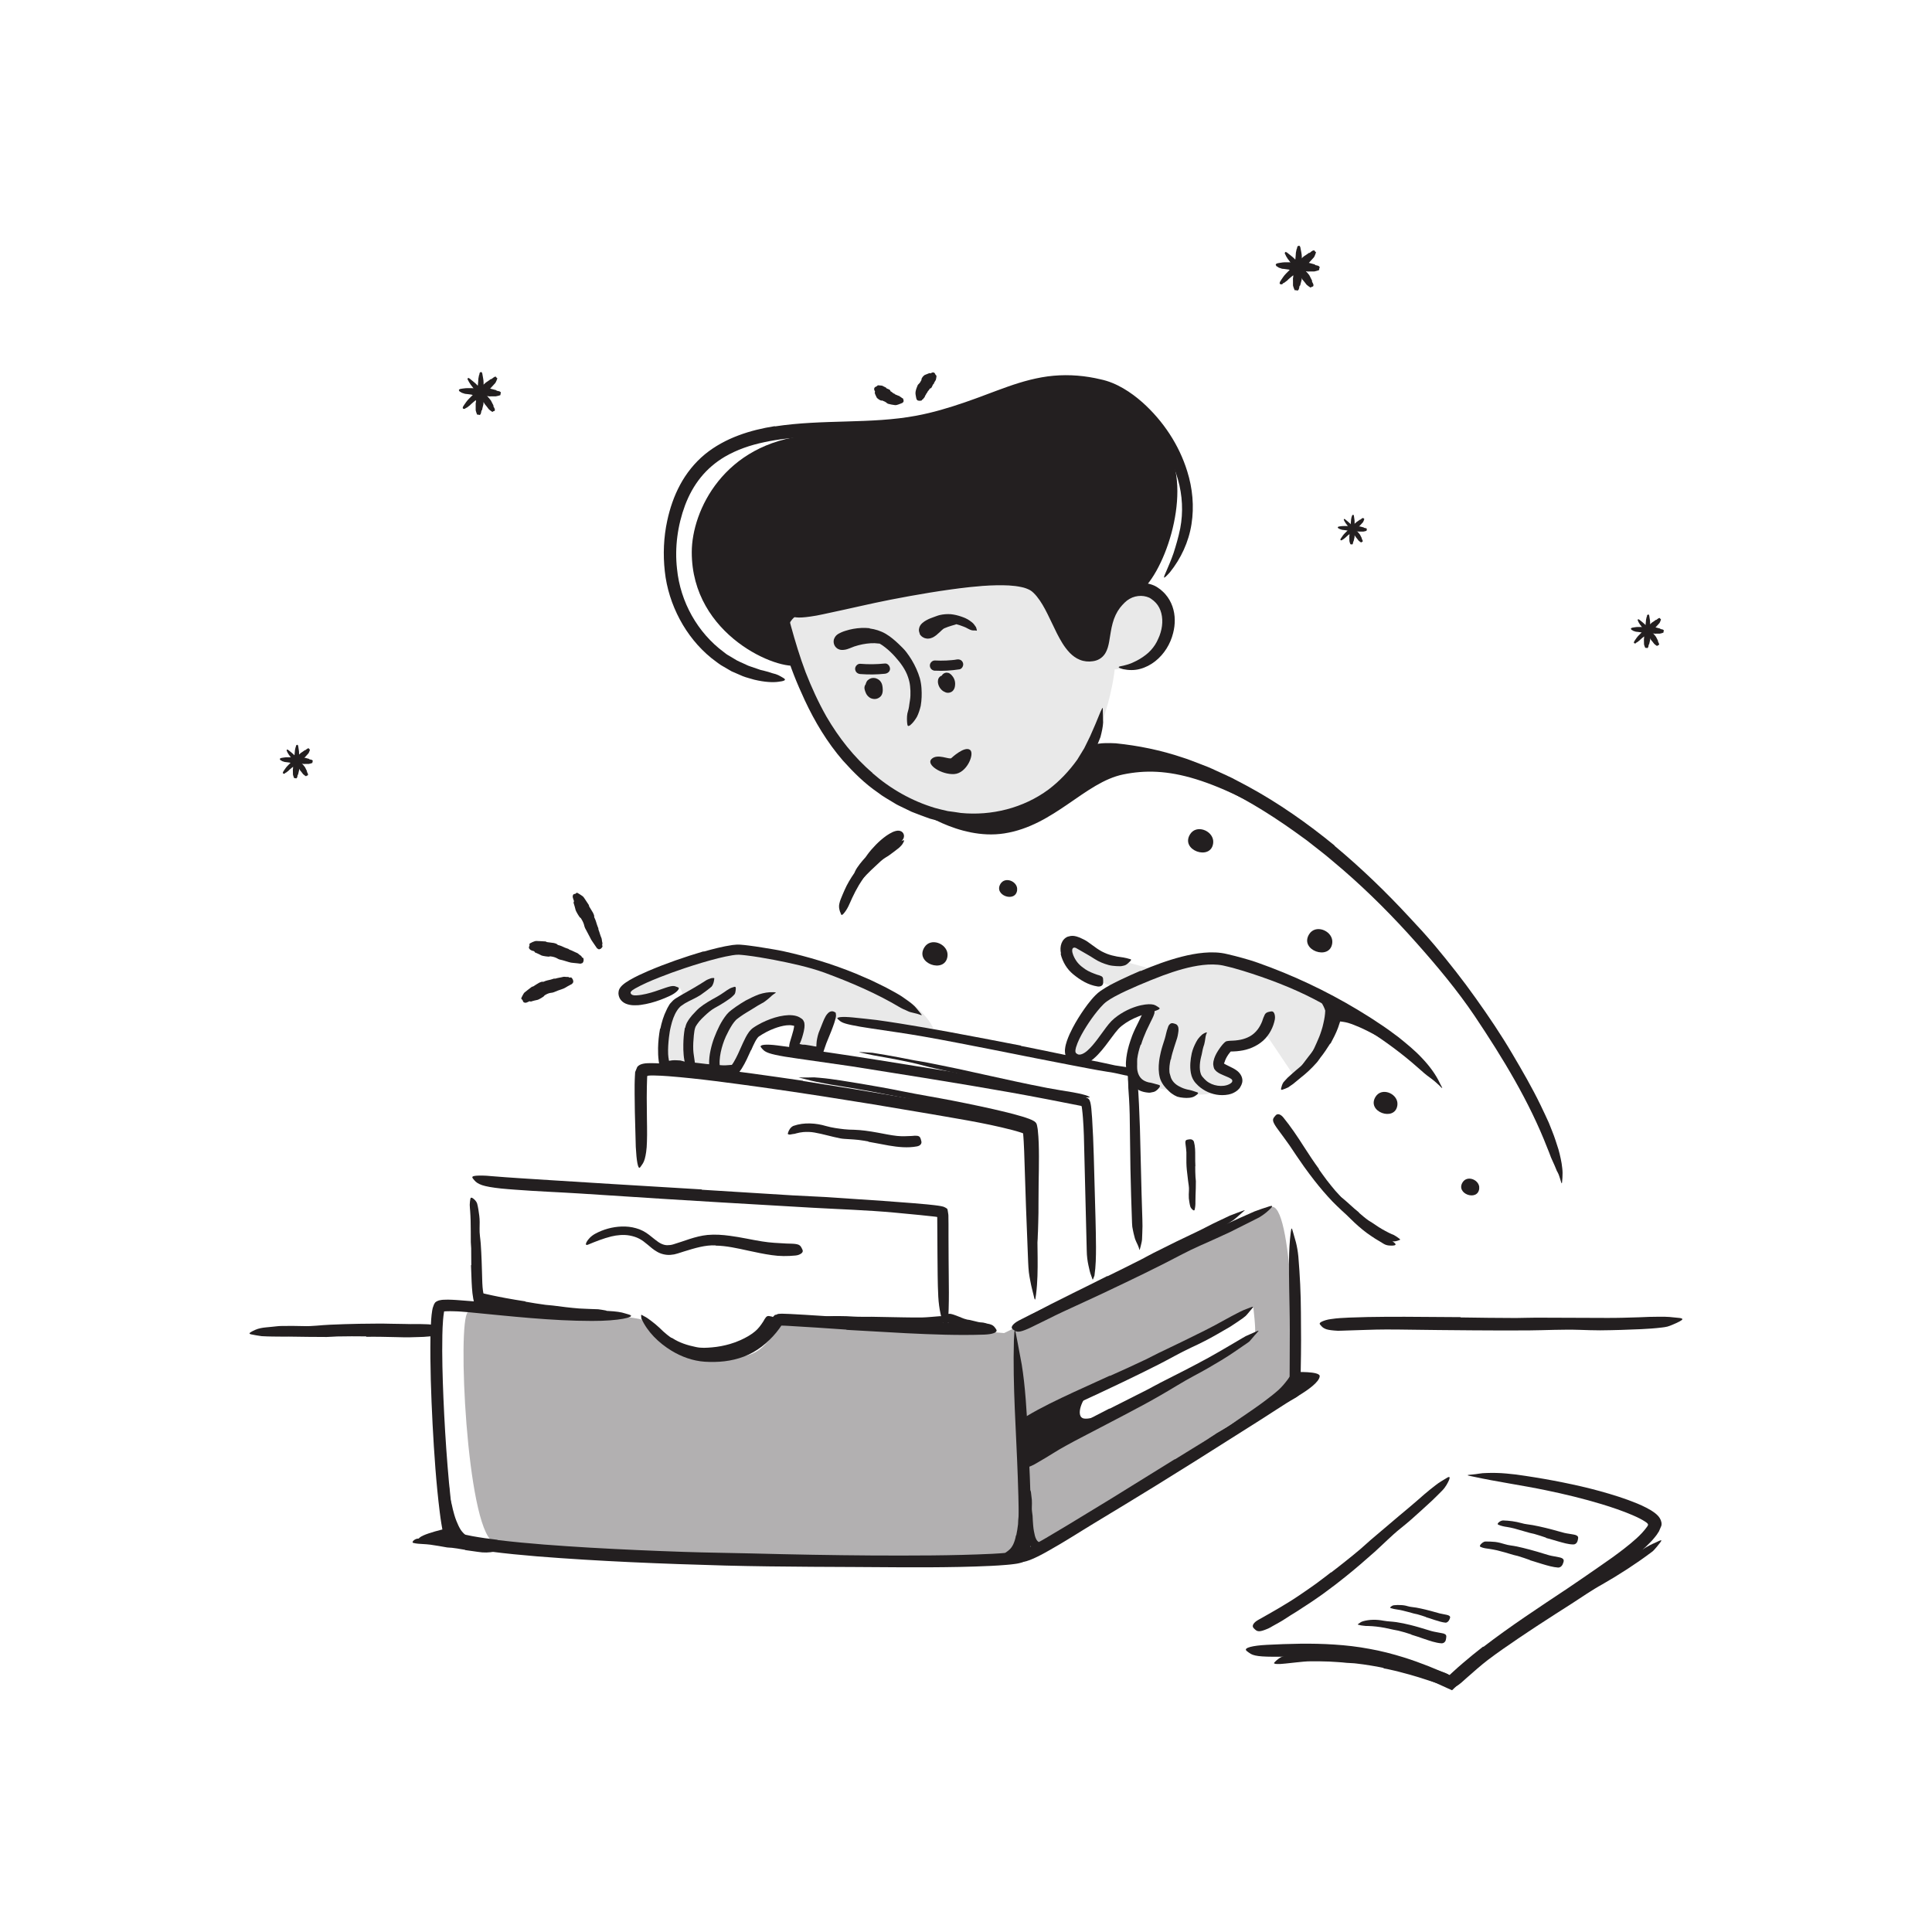 <?xml version="1.0" encoding="UTF-8"?><svg id="Layer_1" xmlns="http://www.w3.org/2000/svg" width="520" height="520" viewBox="0 0 520 520"><defs><style>.cls-1{opacity:.35;}.cls-1,.cls-2,.cls-3{fill:#231f20;stroke-width:0px;}.cls-2{opacity:.1;}</style></defs><path class="cls-2" d="M210.98,166.42s8.24,33.16,20.56,41.54c12.32,8.37,27.81,17.09,46.84,8.5,19.03-8.59,21.64-36.29,21.64-36.29,0,0,9.14-.07,12.16-5.06,4.15-6.85,2.17-12.58,1.02-13.81s-2.87-4.98-8.76-2.55-8.37,9.59-8.55,12.36-1.09,6.28-4.3,4.2c-3.21-2.07-12.64-19.01-12.64-19.01l-48.99,5.05-18.99,5.08Z"/><path class="cls-2" d="M251.19,276.74s-3.02-7.47-16.07-12.36c-13.05-4.89-36.31-8.57-36.31-8.57,0,0-24.75,7.87-26.41,8.57-1.66.7-5.6,2.28-4.07,3.34,1.53,1.06,9,1.18,9,1.18,0,0,3.95-3.9,5.27-3.2,1.32.7,1.22,3.2,1.22,3.2,0,0-5.36,4.8-5.36,6.61l.55,9.47s18.28,3.78,19.41,1.52c1.12-2.25,4.3-9.58,9.41-10.99,5.11-1.41,6.89-1.69,7.15.07.26,1.76-1.69,7.9-1.69,7.9l6.78.84,4.15-10.25,15.63,2.64,11.36.04Z"/><path class="cls-2" d="M309.81,260.76s-13.92-3.64-16.5-5.11c-2.58-1.48-4.49-3.36-5.23-1.95s-1.06,3.78,0,5.42,7.81,4.94,7.81,4.94l4.73,2.03s-7.61,4.21-8.28,6.89c-.67,2.67-3.03,8.83-3.77,10.16-.75,1.33,5.07,1.53,5.78,0s8.66-10.33,12.3-11.13c3.64-.8,1.65,4.16,0,6.79s-3.44,7.11-2,9.88c1.44,2.76,6.63,4.37,10.39,4.81s9.29,2.38,12.31-.12,2.96,1.74,4.68-.85c1.73-2.59,1.61-4.38,0-4.14-1.61.24-4.39-2.4-4.39-2.4l2.78-4.87s5.78.14,7.9-2.23c2.12-2.37,2.4-.54,2.4-.54l7.8,11.59s8.6-8.77,10.19-13.23c1.59-4.46-6.29-10.47-10.96-12.32-4.66-1.85-19.08-6.07-20.02-6.26-.94-.19-17.91,2.63-17.91,2.63Z"/><path class="cls-3" d="M306.12,159.85c6.99-4.61,14.53-26.12,8.67-37.96-3.49-7.06-11.6-14.76-16.95-16.52-17.68-5.82-33.97,5.79-51.67,9.18-7.38,1.41-16.08,1.41-28.81,2.64-22.56,2.17-31.15,20.28-31.17,31.39-.05,22.53,23.52,32.13,28.82,30.43,0,0-7.83-10.92,1.29-14.32,9.12-3.4,54.88-11.07,60.8-7.38s14.49,21.45,16.99,19.04c2.5-2.41,5.51-13.24,5.51-13.24l6.52-3.26Z"/><path class="cls-3" d="M98.57,359.69c-2.59-.04-5.19-.03-7.8.02-.95.02-1.9.13-2.85.14-3.37,0-6.75-.05-10.13-.1-1.5,0-3.01.01-4.49-.02-.96-.04-1.92-.02-2.87-.1-.96-.12-1.91-.3-2.86-.49-.59-.13-.5-.35.02-.65.51-.29,1.45-.8,2.53-1.01.96-.21,1.92-.24,2.87-.35.96-.07,1.91-.25,2.87-.24,1.92-.03,3.85-.03,5.8.03,2.33.1,4.75-.28,7.14-.37,2.63-.12,5.27-.2,7.91-.25,1.63-.03,3.26-.04,4.89-.05,2.47-.02,4.96.1,7.42.1.96.04,1.91.04,2.86.02.95,0,1.9.01,2.85.05.42.02.83.02,1.25.09,1.56.23,2.02.54,2.22,1.38.05.19.12.39.13.57.05.62-.65,1.06-1.78,1.16-.83.06-1.67.13-2.52.2-.84.05-1.68.04-2.54.08-1.7.08-3.42.04-5.15-.02-2.57-.06-5.17-.12-7.78-.08v-.09Z"/><path class="cls-3" d="M120.18,411.4s-10.43,2.3-6.67,3.47c3.76,1.18,15.63.69,15.63.69l-8.57-2.31-.4-1.85Z"/><path class="cls-3" d="M348.52,369.3s6.77-.29,6.68,1.11c-.21,3.08-11.87,8.56-11.87,8.56l5.19-6.58v-3.1Z"/><path class="cls-3" d="M125.15,417.13c-1.16-.2-2.33-.39-3.5-.54-.43-.05-.86-.03-1.29-.09-1.51-.26-3.03-.55-4.54-.75-.67-.09-1.35-.13-2.02-.17-.86-.05-1.73-.08-2.58-.31-.27-.07-.21-.31.03-.57.24-.25.68-.54,1.17-.58,1.74-.13,3.49-.26,5.25-.09,1.05.13,2.16-.08,3.24-.03,1.19.04,2.38.11,3.58.2l2.21.16c1.12.08,2.23.22,3.36.25.87.03,1.75-.08,2.65-.07.2,0,.4-.02.6,0,.75.11.95.39.88,1.26-.02.2-.02.4-.05.59-.11.65-.52,1.13-1,1.22-1.46.29-2.96.34-4.49.08-1.16-.16-2.32-.33-3.48-.49v-.07Z"/><path class="cls-3" d="M410.39,436.15c3-1.91,6.03-3.77,9.05-5.64,1.1-.69,2.16-1.42,3.27-2.09,3.92-2.34,7.85-4.65,11.84-6.88,1.76-1,3.48-2.08,5.2-3.11,1.11-.66,2.22-1.32,3.32-1.98,1.1-.68,2.32-1.16,3.49-1.72.74-.33.73-.15.29.44-.22.29-.54.7-.93,1.17-.2.23-.41.49-.65.74-.12.13-.25.25-.37.39-.14.11-.29.22-.43.33-4.23,3.16-8.63,6.01-13.23,8.64-2.78,1.52-5.48,3.43-8.2,5.17-3,1.91-6,3.83-8.98,5.78-1.83,1.21-3.66,2.41-5.47,3.64-2.74,1.86-5.49,3.75-8.12,5.74-2.03,1.56-3.9,3.25-5.8,4.91-.42.37-.82.73-1.24,1.11-1.58,1.35-2.27,1.55-3.13,1.19-.19-.08-.41-.14-.57-.24-.52-.33-.23-1.32.85-2.43,3.22-3.27,7-6.26,10.9-9.1,2.9-2.11,5.87-4.15,8.87-6.12l.05.06Z"/><path class="cls-3" d="M372.4,448.93c-1.19-.25-2.39-.5-3.6-.67-1.2-.22-2.42-.35-3.64-.51-.89-.13-1.79-.11-2.68-.19-1.57-.18-3.15-.25-4.74-.35-1.59-.04-3.18-.09-4.77-.07-1.42-.01-2.83.17-4.22.31-.9.09-1.79.21-2.69.29-.9.11-1.8.17-2.73.11-.61-.2-.53-.16-.13-.6.2-.23.5-.47.87-.75.37-.29.82-.56,1.34-.71.91-.26,1.83-.5,2.76-.73.93-.2,1.87-.3,2.81-.43,1.88-.2,3.79-.35,5.7-.2,2.28.12,4.65-.01,6.98.11,1.28.06,2.56.21,3.83.34,1.27.19,2.54.35,3.8.58l2.32.44,2.31.52c2.33.52,4.61,1.26,6.89,1.92.88.28,1.76.54,2.64.78.89.24,1.75.55,2.63.84.39.13.78.22,1.15.41,1.4.62,1.67,1.15,1.56,2.02-.03.2-.04.41-.09.6-.19.62-.99.84-2.03.61-3.01-.86-6.01-1.98-9.16-2.85-1.16-.33-2.34-.63-3.52-.94-1.2-.25-2.38-.58-3.59-.77v-.08Z"/><path class="cls-1" d="M342.47,324.82c-2.73-.2-72.21,33.98-72.21,33.98,0,0-58.25-4.95-60.57-1.66-5.77,8.17-7.26,8.36-19.18,8.36-9.55,0-11.69-5.47-17.75-10.25-1.68-1.33-44.57-4.05-46.87-2.03-2.82,2.49-.33,57.23,6.76,61.75,10.64,6.77,142.08,4.63,142.08,4.63l73.79-47.22s-.28-47.15-6.05-47.57ZM289.97,386.27l-1.4-7.93,48.75-26.48s.7,5.48.48,7.39c-.15,1.33-47.83,27.02-47.83,27.02Z"/><path class="cls-3" d="M293.17,375.16c-1.69.79-3.96,6.21-1.4,6.64,4.31.72,23.27-9.4,23.27-9.4l-39.67,19.75s-1.18-8.31,2.34-9.88c3.52-1.57,15.46-7.11,15.46-7.11Z"/><path class="cls-3" d="M298.76,370.32c3.25-1.44,6.48-2.93,9.69-4.45,1.17-.55,2.3-1.2,3.47-1.75,4.13-1.96,8.25-3.96,12.34-6.01,1.82-.9,3.61-1.88,5.37-2.86,1.13-.63,2.28-1.23,3.43-1.83.58-.29,1.15-.61,1.76-.85.61-.23,1.22-.47,1.83-.7.77-.28.72-.14.25.42-.29.35-.62.75-.97,1.16-.2.23-.41.51-.67.75-.26.23-.54.45-.85.67-1.1.75-2.19,1.51-3.31,2.22-1.14.68-2.29,1.34-3.44,1.99-2.3,1.32-4.67,2.54-7.11,3.65-2.9,1.35-5.78,3.03-8.69,4.51-3.2,1.63-6.44,3.2-9.68,4.76l-6,2.84c-3.03,1.43-6.1,2.81-9.1,4.25-2.33,1.12-4.54,2.38-6.82,3.55-.5.26-.98.54-1.49.79-.95.45-1.6.7-2.11.74-.52.03-.89-.11-1.26-.41-.17-.14-.37-.25-.5-.4-.22-.25-.18-.58.06-.97.25-.39.7-.84,1.37-1.23,3.93-2.36,8.25-4.41,12.61-6.44,3.25-1.48,6.52-2.98,9.78-4.46l.04.07Z"/><path class="cls-3" d="M298.63,379.17l10.09-5.1c1.23-.62,2.41-1.32,3.64-1.94,4.33-2.18,8.66-4.38,12.91-6.7,1.89-1.03,3.74-2.14,5.59-3.21,1.18-.7,2.37-1.39,3.55-2.09l.89-.51.95-.42c.63-.28,1.26-.56,1.9-.84.8-.34.72-.25.21.3-.25.28-.61.68-1.03,1.18-.23.26-.46.52-.69.8-.12.14-.26.27-.38.43-.15.11-.31.23-.47.35-2.32,1.59-4.61,3.22-7.02,4.67-2.4,1.46-4.84,2.87-7.35,4.19-2.99,1.58-5.96,3.5-8.96,5.21-3.29,1.91-6.66,3.69-10.03,5.46l-6.23,3.26c-3.13,1.66-6.32,3.25-9.4,4.96-2.41,1.3-4.63,2.84-6.99,4.16-.52.3-1.01.62-1.54.89-1.99,1-2.79,1-3.57.52-.18-.12-.39-.21-.53-.34-.46-.44.1-1.33,1.39-2.38,3.89-2.98,8.41-5.29,12.92-7.68,3.37-1.74,6.75-3.49,10.12-5.23l.04.07Z"/><path class="cls-3" d="M258.7,354.64c.52.22,1.09.39,1.67.54.21.05.43.03.64.09.77.19,1.55.38,2.32.56.35.08.7.1,1.05.12.45.04.9.16,1.34.4.14.08.1.24-.03.45-.13.2-.37.53-.63.65-.23.09-.46.21-.69.27-.22.02-.45.04-.68.04-.46,0-.91,0-1.38-.15-.55-.17-1.14-.09-1.72-.16-.63-.07-1.28-.2-1.91-.33-.39-.1-.78-.19-1.18-.31-.6-.15-1.17-.42-1.76-.62-.45-.17-.98-.21-1.47-.4-.1-.05-.22-.07-.31-.15-.34-.26-.33-.49,0-1.02.08-.12.15-.24.23-.36.28-.38.66-.6.94-.62.21,0,.41-.02.6-.03.18.02.32.07.49.1.31.08.63.19.94.31.49.15.97.41,1.52.56v.06Z"/><path class="cls-3" d="M298.07,343.51c3.06-1.5,6.12-3.01,9.16-4.56,1.11-.56,2.18-1.2,3.3-1.75l5.9-2.94,5.95-2.85c1.77-.83,3.47-1.8,5.23-2.61,1.12-.53,2.25-1.06,3.38-1.6,1.15-.48,2.34-.88,3.51-1.32.74-.26.65-.2.13.23-.53.41-1.42,1.31-2.57,2.21-1.06.71-2.13,1.39-3.2,2.07-.54.34-1.07.69-1.61,1.01l-1.67.9c-2.24,1.19-4.5,2.36-6.8,3.46-2.77,1.3-5.53,2.88-8.3,4.33-3.05,1.58-6.13,3.14-9.2,4.69l-5.69,2.84c-2.88,1.42-5.78,2.84-8.64,4.24-2.22,1.1-4.34,2.32-6.52,3.44-.48.25-.94.52-1.43.75-1.84.84-2.53.87-3.18.45-.15-.1-.33-.18-.44-.29-.37-.38.2-1.1,1.45-1.91,3.76-2.24,7.89-4.21,12.01-6.28,3.07-1.52,6.16-3.03,9.22-4.59l.03.06Z"/><path class="cls-3" d="M339.9,380.24l-4.51,2.85c-.55.34-1.07.74-1.62,1.07-1.96,1.17-3.93,2.33-5.92,3.43-.89.49-1.76,1.01-2.62,1.52-1.12.64-2.3,1.2-3.51,1.66-.38.14-.36.05-.13-.23.24-.27.65-.8,1.2-1.3.51-.42.99-.87,1.5-1.28l1.6-1.13c.54-.36,1.08-.73,1.63-1.09.56-.34,1.13-.66,1.71-.98,1.38-.76,2.68-1.77,4.01-2.67,1.46-.99,2.93-1.98,4.38-3,.89-.63,1.78-1.25,2.65-1.91,1.32-.99,2.63-1.99,3.84-3.07.93-.85,1.73-1.82,2.45-2.77.17-.21.28-.43.43-.63.26-.38.49-.55.69-.65.25-.09.45-.08.76-.08.14,0,.27-.02.41-.02.21,0,.37.12.46.42.1.31.11.74-.06,1.18-.53,1.25-1.35,2.18-2.18,3.09-.85.89-1.76,1.72-2.71,2.48-1.43,1.12-2.92,2.14-4.4,3.16l-.04-.04Z"/><path class="cls-3" d="M120.47,409.04c-.32-1-.55-2-.77-3-.09-.36-.21-.72-.26-1.08-.19-1.3-.31-2.6-.43-3.89-.08-.57-.1-1.14-.17-1.7-.13-.71-.03-1.47.07-2.21.04-.23.11-.21.29-.05.17.17.53.47.77.85.47.67.6,1.39.85,2.09.15.71.17,1.45.21,2.18.02.89.33,1.75.54,2.61.2.95.42,1.9.7,2.84.17.57.35,1.15.58,1.7.33.84.71,1.67,1.19,2.43.4.57.9,1.05,1.39,1.51.1.11.23.19.32.31.35.42.33.68.04,1.12-.06.1-.12.2-.19.29-.22.28-.64.35-1.08.13-1.27-.68-2.12-1.92-2.82-3.17-.52-.94-.92-1.93-1.27-2.93l.05-.02Z"/><path class="cls-3" d="M273.53,413.23c.21-.95.35-1.96.48-2.99.04-.38.01-.75.05-1.13.15-1.34.18-2.71.31-4.09.05-.61.06-1.23.08-1.84.02-.78.06-1.59.33-2.36.09-.24.19-.18.3.05.11.22.29.59.37,1.02.12.76.29,1.53.43,2.3.14.78.25,1.56.17,2.37-.06.96.11,1.96.12,2.95.01,1.09-.03,2.2-.21,3.31-.11.68-.23,1.36-.42,2.05-.27,1.03-.7,2.06-1.37,2.99-.51.72-1.17,1.45-2.06,1.87-.19.1-.38.21-.59.24-.39.09-.64.07-.82-.05-.18-.09-.28-.32-.36-.63-.03-.14-.08-.26-.09-.38-.05-.35.18-.94.51-1.09.95-.68,1.37-1.04,1.89-2.02.35-.71.64-1.6.8-2.56h.06Z"/><path class="cls-3" d="M275.92,411.52c-.05-.94-.04-1.87-.03-2.78,0-.33-.04-.66,0-1,.15-1.16.3-2.32.45-3.48.05-.51.1-1.02.15-1.52.05-.65.12-1.3.3-1.93.06-.2.18-.16.32.02.14.18.33.51.38.88.08.66.17,1.31.23,1.96.03.65.04,1.3,0,1.95-.06.78.12,1.59.2,2.38.05.87.07,1.74.16,2.6.05.53.11,1.06.21,1.57.15.78.3,1.57.66,2.21.27.5.77.81,1.03.81.06-.02.11-.02.15-.04.12.13.28.29.52.78l.17.31c.15.29.1.81-.52,1.09-.22.1-.5.19-.78.16-.26-.03-.55-.09-.78-.2-.51-.21-.87-.53-1.17-.85-.59-.66-.89-1.34-1.13-2-.35-.98-.47-1.95-.56-2.9h.06Z"/><path class="cls-3" d="M198.42,363.78c-1.72.54-3.49.91-5.26,1.1-.65.06-1.29.19-1.94.2-1.15.01-2.3-.05-3.44-.22-1.14-.2-2.25-.49-3.33-.87-.95-.36-1.9-.73-2.8-1.21-.57-.32-1.13-.65-1.65-1.05-.49-.44-.88-.99-1.17-1.58-.19-.37-.05-.4.36-.34.4.08,1.16.11,1.77.35,1.9,1.24,4.07,1.93,6.38,2.4,1.39.31,2.9.21,4.36.08,1.61-.14,3.23-.45,4.8-.91.97-.28,1.92-.63,2.84-1.05,1.39-.63,2.75-1.38,3.91-2.36.9-.76,1.58-1.7,2.19-2.65l.37-.64c.49-.76.72-.94,1.49-.76.16.04.33.05.48.1.47.13.77.77.46,1.54-.9,2.28-2.76,4.16-4.82,5.53-1.53,1.04-3.23,1.81-4.95,2.4l-.03-.06Z"/><path class="cls-3" d="M141.43,350.35c1.8.32,3.61.61,5.42.85.66.09,1.33.1,1.99.19,2.33.3,4.67.61,7.03.79,1.04.08,2.1.07,3.13.14l2,.07c.67.07,1.34.21,2.01.32.42.09.36.19.01.39-.35.19-1,.6-1.77.83-.69.12-1.38.17-2.06.24-.69.06-1.38.13-2.07.08-1.38-.05-2.76-.15-4.14-.34-1.65-.22-3.38-.2-5.07-.37-1.86-.18-3.71-.41-5.56-.66l-3.41-.5c-1.72-.25-3.45-.56-5.17-.9-1.34-.26-2.68-.44-4.02-.82-.29-.09-.59-.15-.88-.26-.52-.25-.82-.51-.98-.78-.16-.26-.2-.5-.18-.79,0-.13,0-.26.03-.38.09-.37.64-.47,1.46-.46.59.04,1.13.18,1.68.31.56.12,1.11.25,1.67.37,1.12.25,2.29.46,3.47.69,1.76.32,3.59.64,5.41.91v.06Z"/><path class="cls-3" d="M241.22,356.38l-5.34-.19c-.65-.02-1.3.02-1.95,0-2.29-.1-4.57-.2-6.86-.3-1.01-.04-2.03-.03-3.04,0-.65.02-1.29.02-1.94,0l-.49-.02-.48-.11c-.32-.07-.64-.15-.97-.22-.4-.1-.35-.15,0-.33.24-.13.49-.27.71-.39.17-.09.33-.18.48-.26.09-.05.17-.08.26-.14l.27-.04c1.32-.17,2.64-.17,3.96-.16,1.32,0,2.64.05,3.97.14,1.59.1,3.24.03,4.87.05l5.37.1,3.3.06c1.67.02,3.34.06,5,.02,1.29-.03,2.55-.18,3.81-.27.28-.02.55-.06.83-.07,1.05-.07,1.38.17,1.62.64.05.11.12.22.16.33.11.36-.31.69-1.08.88-2.27.36-4.67.41-7.09.41-1.79,0-3.59-.05-5.39-.07v-.05Z"/><path class="cls-3" d="M273.85,302.22c-4.73-1.41-9.65-2.48-14.54-3.54l-5.38-1.07c-6.31-1.31-12.65-2.54-18.99-3.75-2.81-.53-5.65-1.01-8.46-1.47-1.8-.29-3.61-.58-5.4-.95-.9-.18-1.8-.34-2.69-.56-.89-.23-1.77-.46-2.66-.69-1.1-.3-.96-.23,0-.19.48.02,1.18.02,2.02,0,.42,0,.88-.04,1.36-.03.48.03.99.06,1.51.12,3.73.32,7.39,1.01,11.08,1.59,3.68.62,7.37,1.27,11.06,2.02,4.41.9,9.03,1.64,13.55,2.52,4.97.98,9.93,2,14.87,3.22,1.31.33,2.63.68,3.94,1.07.66.2,1.31.41,1.97.67.34.13.64.25,1.03.47.45.23.85.58.95,1.07.04.14.06.31.09.42l.06.33c.04.22.09.44.1.65.27,2.41.3,4.78.31,7.15,0,2.37-.03,4.73-.08,7.07-.01,1.82-.03,3.62-.04,5.42,0,1.8,0,3.59-.07,5.38-.02.79-.04,1.56-.07,2.36-.12,2.95-.31,3.87-.77,4.51-.1.14-.21.34-.3.42-.31.3-.69-.93-.83-3.11-.49-6.47-.2-13.23-.12-19.99.03-1.71.06-3.43.03-5.13,0-.86-.05-1.69-.08-2.54l-.1-1.23c-.01-.21-.04-.4-.08-.58l-.05-.28c0-.09-.02-.05,0-.09-.02,0,0-.01-.02-.02h0s.02,0-.08-.05c-.27-.14-.62-.28-.96-.42-.7-.26-1.44-.5-2.19-.73v-.05Z"/><path class="cls-3" d="M268.97,291.45l-9.43-2.13-3.44-.75-6.06-1.39c-2.01-.51-4.01-1.07-6.04-1.46-1.8-.38-3.62-.72-5.41-1.05-1.15-.21-2.31-.41-3.46-.62-1.15-.22-2.3-.49-3.44-.73-.71-.16-.61-.17,0-.14.62.04,1.77.06,3.12.18,2.37.36,4.73.78,7.09,1.22,1.18.23,2.36.46,3.54.69,1.18.25,2.38.38,3.56.61,2.83.55,5.78,1.17,8.67,1.76l9.51,2.09,5.85,1.28c2.96.63,5.93,1.26,8.88,1.82,2.29.43,4.55.78,6.83,1.16.5.08.99.19,1.49.29,1.85.41,2.43.61,2.81.84.09.05.2.11.25.16.16.14-.62.13-2.02.04-1.03-.09-2.09-.09-3.14-.26-1.05-.15-2.11-.3-3.18-.45-2.13-.31-4.28-.72-6.42-1.14-3.19-.62-6.38-1.31-9.56-1.99v-.03Z"/><path class="cls-3" d="M218,283.53c-.39-.14-.79-.29-1.18-.41-.14-.04-.29-.03-.44-.08-.51-.17-1.01-.37-1.52-.55-.22-.08-.45-.11-.68-.13-.29-.05-.59.02-.86-.25-.09-.08-.06-.24.04-.46.1-.22.27-.56.44-.57.61-.11,1.22-.17,1.81,0,.35.14.73.07,1.1.11.4.05.81.12,1.21.19.25.04.5.09.74.13.37.07.75.17,1.12.18.29.01.59-.14.88-.16.06,0,.13-.02.19-.01.24.02.3.22.31.69v.31c0,.32-.12.67-.31.82-.56.5-1.1.45-1.65.44-.41-.03-.81-.07-1.21-.2v-.05Z"/><path class="cls-3" d="M190.56,289.18c-1.03-.14-2.06-.28-3.09-.42-.38-.05-.76-.02-1.14-.09-1.33-.27-2.65-.59-3.95-1-.57-.19-1.15-.34-1.73-.49-.36-.14-.72-.26-1.07-.41-.35-.16-.69-.36-1.03-.55-.21-.13-.15-.19.08-.3.23-.09.66-.3,1.1-.37l1.17-.16c.38-.03.75-.02,1.12-.02.37.02.74.02,1.1.06.36.08.72.17,1.08.28.87.28,1.82.17,2.73.29l3.05.36c.63.07,1.26.14,1.89.18.96.08,1.92.17,2.88.2.75.02,1.49-.1,2.23-.13.16,0,.33-.05.49,0,.6.14.78.36.86.91.02.12.05.25.05.36.02.38-.26.74-.71.95-.67.37-1.33.42-2.01.52-.67.07-1.36.16-2.04.11-1.02-.04-2.05-.14-3.08-.22v-.07Z"/><path class="cls-3" d="M365.79,326.43c.81.7,1.63,1.41,2.52,2.04.32.24.69.39,1.01.63,1.15.8,2.34,1.58,3.59,2.24.56.29,1.12.6,1.7.84l.56.23c.18.1.35.21.53.32.35.22.69.47,1.03.73.2.19.15.22-.11.32-.26.09-.76.3-1.28.34-1.82.05-3.41-.67-4.82-1.7-.85-.6-1.85-1-2.74-1.57-.99-.61-1.93-1.3-2.84-2.02-.56-.45-1.09-.92-1.63-1.39-.81-.71-1.56-1.49-2.35-2.21-.6-.57-1.31-1.02-1.88-1.61-.13-.12-.27-.24-.39-.38-.43-.52-.45-.79-.13-1.24.07-.1.14-.21.22-.31.28-.31.72-.33,1.15-.08.62.39,1.3.73,1.82,1.22.56.46,1.08.95,1.62,1.43.8.72,1.6,1.45,2.44,2.11l-.04.05Z"/><path class="cls-3" d="M356.68,268.96c.32.62.59,1.25.81,1.89.09.23.19.46.25.7.22.84.37,1.7.41,2.55.02.38.02.76.03,1.13,0,.48-.02.96-.15,1.43-.04.14-.12.11-.22-.02-.1-.13-.22-.36-.25-.62-.1-.93-.37-1.79-.44-2.71-.06-.55-.31-1.08-.51-1.6-.23-.57-.49-1.13-.81-1.67-.19-.33-.4-.65-.63-.96-.35-.46-.71-.93-1.14-1.31-.34-.29-.74-.49-1.13-.69-.08-.05-.17-.08-.26-.12-.31-.17-.36-.31-.23-.68.03-.08.05-.17.08-.25.11-.27.37-.4.67-.31.88.25,1.67.83,2.32,1.51.25.25.47.53.68.81.19.3.39.59.55.9l-.03.02Z"/><path class="cls-3" d="M358.19,277.24c-.43,1.21-.93,2.39-1.5,3.52-.19.42-.37.84-.6,1.25-.83,1.4-1.76,2.73-2.79,3.95-.45.55-.9,1.1-1.34,1.64-.6.67-1.11,1.46-2.13,1.68-.28.1-.27.06-.23-.23.01-.16.05-.35-.01-.69,0-.28.09-.5.21-.72.21-.4.46-.74.73-1.07.27-.33.5-.69.77-1.03.5-.69,1.05-1.36,1.58-2.05.67-.81,1.05-1.84,1.5-2.81.49-1.06.93-2.15,1.28-3.27l.31-1.04.25-1.06c.25-1.07.43-2.17.47-3.26,0-.85-.17-1.68-.33-2.5-.03-.18-.09-.36-.12-.54-.08-.67.14-.91.72-1.14.14-.05.27-.11.4-.15.45-.13.87.12,1.15.64.66,1.57.7,3.35.53,5.09-.13,1.29-.39,2.58-.79,3.81h-.06Z"/><path class="cls-3" d="M368.19,275.25c1.12.6,2.22,1.24,3.28,1.93.39.24.8.45,1.18.72,1.34.93,2.63,1.9,3.89,2.91.57.43,1.13.89,1.68,1.33l1.04.88c.34.3.64.66.94,1,.18.22.08.28-.21.26-.28-.04-.79-.1-1.24-.36-.78-.47-1.56-.93-2.35-1.4-.74-.52-1.47-1.06-2.2-1.61-.86-.68-1.9-1.16-2.88-1.7-1.07-.59-2.16-1.17-3.26-1.72-.68-.34-1.36-.67-2.05-.97-1.05-.45-2.12-.9-3.21-1.22-.85-.24-1.73-.33-2.6-.44-.19-.03-.38-.03-.57-.06-.71-.1-.88-.36-.89-1.01,0-.15-.02-.29,0-.43.03-.45.43-.83,1-.84,1.67,0,3.34.48,4.96,1.1,1.2.46,2.37,1.01,3.52,1.58l-.02.05Z"/><path class="cls-3" d="M231,234.6c.88-.93,1.79-1.81,2.76-2.61.34-.3.67-.63,1.03-.91,1.3-.97,2.62-1.9,4.01-2.69.61-.37,1.22-.73,1.81-1.11.74-.51,1.61-.83,2.48-1.1.27-.08.29.04.18.31-.12.26-.35.74-.71,1.11-.32.33-.63.67-1,.91l-1.05.81c-.7.54-1.41,1.06-2.19,1.51-.93.55-1.7,1.37-2.5,2.1-.89.81-1.76,1.64-2.59,2.5-.51.54-1.01,1.08-1.48,1.66-.71.87-1.39,1.77-1.94,2.74-.42.76-.72,1.55-1.02,2.35-.07.17-.12.35-.2.52-.31.62-.54.77-1.02.74-.11,0-.22,0-.32-.02-.34-.06-.5-.43-.46-1.01.03-.87.32-1.67.61-2.49.16-.4.33-.8.52-1.19l.68-1.11c.71-1.08,1.53-2.09,2.38-3.05l.04.03Z"/><path class="cls-3" d="M351.89,224.8c-25.53-16.01-37.9-18.74-49.57-16.36-10.34,2.12-18.53,13.77-32,15.87-12.42,1.94-24.16-6.96-24.16-6.96,0,0,17.1,3.8,25.24,1.86,8.14-1.94,15.93-8.9,15.93-8.9l7.01-9.14s12.55.91,21.49,4.33,26.28,11.77,26.28,11.77l9.78,7.52Z"/><path class="cls-3" d="M234.81,208.07c4.87,4.26,10.63,7.54,16.88,9.4,1.14.29,2.28.61,3.43.84,1.17.15,2.33.31,3.49.5,8.22.81,16.81-1.29,23.6-6.31,2.98-2.25,5.58-5.02,7.74-8.04l1.87-3.06c.55-1.06,1.04-2.15,1.58-3.22.97-2.19,1.93-4.39,2.83-6.67.66-1.4.58-1.23.6.11.02.75.05,1.72.08,2.83-.05,1.17-.35,2.5-.72,3.94-1.81,4.89-4.66,9.45-8.38,13.21-3.74,3.73-8.33,6.64-13.35,8.33-5.98,2.04-12.69,2.71-19.03,1.63-.43-.07-.88-.11-1.31-.22l-1.28-.33-2.55-.67c-1.65-.59-3.29-1.18-4.91-1.84l-2.36-1.14c-.78-.39-1.59-.73-2.32-1.21-1.48-.93-3.03-1.73-4.4-2.82-3.55-2.42-6.6-5.47-9.44-8.63-4.23-4.89-7.57-10.48-10.26-16.24-2.08-4.48-3.94-9-5.27-13.72-.34-1.03-.59-2.05-.85-3.12-.22-.98-.41-1.8-.52-2.5-.09-.7-.14-1.26-.14-1.74,0-.95.17-1.52.53-2,.16-.22.31-.5.48-.64.59-.47,1.4,1.04,2.07,3.82,1.13,4.1,2.38,8.26,3.93,12.37,1.59,4.08,3.44,8.12,5.62,11.97,3.31,5.66,7.4,10.9,12.38,15.13l-.05.07Z"/><path class="cls-3" d="M270.19,154.18c2.03.05,4.08.18,6.25.78,1.09.34,2.22.73,3.32,1.6.94.76,1.65,1.6,2.31,2.46,2.54,3.47,3.88,7.17,5.63,10.46,1.22,2.36,2.85,4.63,4.55,5.06.37.12.77.15,1.2.11.49-.03.7-.12.89-.24.34-.15.73-1.08.94-2.21.43-2.27.73-5,1.81-7.52.52-1.27,1.23-2.47,2.08-3.56.42-.54.88-1.05,1.37-1.53.53-.49,1.09-.97,1.73-1.33,2.51-1.51,5.65-1.86,8.41-.64.64.29,1.15.68,1.65,1.04.48.41.95.82,1.36,1.31.83.95,1.46,2.07,1.87,3.24.83,2.36.78,4.88.19,7.17-.73,2.96-2.41,5.69-4.83,7.6-1.21.95-2.61,1.68-4.1,2.07-1.49.41-3.07.36-4.52.06-1.8-.53-1.42-.69.07-.95.74-.19,1.76-.43,2.8-.96,1.06-.48,2.16-1.11,3.23-1.95.96-.73,1.79-1.65,2.46-2.67.32-.52.63-1.05.86-1.62.26-.55.49-1.12.65-1.7.71-2.32.62-4.83-.37-6.72-.49-.95-1.22-1.72-2.12-2.33-.24-.18-.41-.27-.6-.36-.2-.09-.42-.17-.66-.24-.47-.14-.99-.22-1.52-.23-1.06,0-2.14.25-3.07.8-.48.27-.89.58-1.33,1.01-.46.43-.86.91-1.25,1.39-.91,1.19-1.56,2.6-1.98,4.15-.44,1.56-.62,3.22-.96,5.1-.19.93-.39,1.97-1.08,3.09-.35.55-.88,1.09-1.49,1.44-.61.37-1.28.54-1.84.61-1.11.18-2.36.06-3.44-.38-1.09-.43-1.99-1.13-2.71-1.86-1.58-1.65-2.55-3.47-3.47-5.24l-2.55-5.26c-.85-1.7-1.76-3.34-2.88-4.71-.54-.66-1.21-1.34-1.79-1.67-.67-.36-1.46-.67-2.35-.84-2.15-.47-4.51-.53-6.85-.48-2.35.05-4.71.25-7.07.5-7.15.78-14.33,2.02-21.38,3.39-5.49,1.08-10.82,2.37-16.25,3.51-1.2.25-2.36.53-3.58.75-4.51.78-6.02.64-7.1-.03-.25-.15-.56-.29-.71-.45-.51-.51,1.24-1.36,4.46-2.16,9.58-2.29,19.76-4.46,30.12-6.32,3.85-.68,7.72-1.31,11.65-1.79,3.92-.48,7.88-.87,11.97-.84v.08Z"/><path class="cls-3" d="M241.64,224.94c.08.04.13.06.21.06.06,0,.04.01.07,0-.05.03-.06.06-.07.11-.05.09-.07.18-.07.28-.03.22-.03.5.03.77.01.16.03.31.06.46l.05.22c.01.05.01,0,.01.02-.05,0-.23.03-.41.1-.37.13-.81.36-1.22.63-.84.54-1.66,1.22-2.43,1.96-.57.55-1.05,1.18-1.58,1.77-1.9,2.09-3.61,4.44-5.12,6.92-.65,1.11-1.26,2.26-1.8,3.43-.7,1.5-1.22,3.07-2.43,4.36-.43.38-.49.29-.69-.27-.28-.59-.57-1.6-.33-2.56.17-.87.57-1.64.88-2.45.33-.81.7-1.59,1.08-2.38.81-1.55,1.76-3.03,2.83-4.45,1.29-1.68,2.39-3.59,3.83-5.25.79-.91,1.64-1.78,2.57-2.59.95-.8,1.92-1.56,3.2-2.15.21-.09.41-.17.67-.24.25-.06.52-.15,1.04-.1.09.01.17.03.26.06.1.03.13.03.3.12.28.17.52.38.66.79.13.44.06.59.02.85-.07.24-.11.27-.18.42-.08.14-.1.15-.14.2l-.11.13-.22.26c-.56.61-1.14,1.06-1.71,1.53-1.71,1.37-3.45,2.62-4.98,4.06-1.2,1.11-2.18,2.39-3.1,3.66-.19.29-.42.54-.63.81-.4.5-.73.77-1.04.92-.3.15-.58.19-.9.16-.15-.01-.3,0-.43-.04-.4-.09-.47-.77-.17-1.86.32-.73.61-1.51,1.08-2.16.45-.66.94-1.3,1.47-1.91,1.05-1.22,2.17-2.37,3.34-3.45.86-.81,1.75-1.57,2.6-2.31.42-.37.85-.74,1.21-1.1.19-.19.36-.35.52-.49.1-.08.15-.14.19-.18l.08-.07.02-.02h0s0,0,0,0h0c.49.33-1.09-.75,1.09.75h.02s.07.07.07.07c.09.07.2.12.31.16h0Z"/><path class="cls-3" d="M306.98,261.37c3.56-1.51,7.24-2.89,11.09-3.88,1.93-.49,3.9-.88,5.95-1.06,2.02-.18,4.2-.15,6.25.36,1.4.34,2.81.66,4.17,1.06,1.38.36,2.73.8,4.07,1.26,9.4,3.32,18.41,7.56,26.92,12.68,1.87,1.16,3.77,2.29,5.59,3.55,1.86,1.19,3.64,2.5,5.39,3.82,2.19,1.77,4.4,3.55,6.34,5.64,1.95,2.06,3.7,4.35,4.89,6.94.84,1.54.68,1.34-.38.29-.54-.52-1.34-1.22-2.36-1.97-1.06-.73-2.13-1.69-3.29-2.72-8.25-7.33-17.87-13.12-27.87-18.4-6.01-3.12-12.66-5.63-19.24-7.66l-2.72-.79c-.9-.21-1.84-.47-2.71-.65-1.68-.32-3.5-.31-5.31-.11-3.64.42-7.28,1.54-10.84,2.85-2.18.82-4.37,1.71-6.54,2.64-2.16.93-4.31,1.89-6.34,2.99-.74.41-1.47.83-2.11,1.3-.62.43-1.17,1.01-1.74,1.64-1.11,1.26-2.15,2.64-3.1,4.06-.95,1.42-1.84,2.89-2.58,4.41-.36.76-.68,1.53-.9,2.28-.04.18-.1.38-.12.55-.01.09-.04.18-.04.26v.17c-.01.24.06.51.27.65.08.07.17.13.27.18.62.41,1.8-.12,2.72-.97.95-.84,1.79-1.88,2.6-2.94l2.43-3.3c.43-.56.86-1.12,1.41-1.68.54-.54,1.12-1.02,1.73-1.45,1.07-.75,2.17-1.37,3.36-1.88,2.21-.92,3.8-1.15,4.91-1.2.56-.02,1,.04,1.37.12.37.12.66.27.91.44.23.16.52.31.64.44.38.45-1.38.87-4.31,1.79-1.68.57-3.34,1.29-4.79,2.26-.72.48-1.4,1.01-1.94,1.59-.54.58-1.12,1.36-1.69,2.12-1.16,1.55-2.32,3.21-3.82,4.79-.77.78-1.58,1.6-2.84,2.24-.63.31-1.43.58-2.4.53-1.03-.05-1.93-.54-2.67-1.19-.19-.2-.34-.44-.52-.65-.13-.25-.24-.51-.31-.78-.09-.27-.11-.55-.14-.84-.04-.24,0-.69.02-.85.09-.83.29-1.49.5-2.13.44-1.27.97-2.4,1.55-3.51.95-1.8,2.01-3.5,3.17-5.15.58-.83,1.19-1.64,1.87-2.44.34-.4.69-.8,1.1-1.21.4-.41.92-.85,1.37-1.16,1.84-1.27,3.59-2.12,5.38-2.99,1.78-.85,3.57-1.65,5.36-2.42l.04.07Z"/><path class="cls-3" d="M307.02,281.16c-.43,1.25-.77,2.54-.93,3.83-.04.46-.02.94-.02,1.39-.03.41,0,.78,0,1.16l.05.53.12.53c.19.7.53,1.33,1.07,1.82.48.42,1.11.72,1.8.89.22.05.45.1.68.12l.7.18c.48.12.97.26,1.49.42.32.11.28.38,0,.74-.27.35-.78.92-1.45,1.12-.3.08-.6.14-.92.19-.32.05-.63-.01-.95-.04-.64-.08-1.31-.24-1.95-.54-.63-.31-1.21-.78-1.71-1.31-.47-.55-.87-1.16-1.1-1.81-.31-.77-.51-1.51-.7-2.31-.13-.76-.19-1.51-.15-2.22.09-1.57.4-3.06.81-4.51.26-.89.56-1.76.88-2.62.5-1.3,1.14-2.54,1.75-3.78.5-.95.87-1.97,1.46-2.91.13-.21.23-.43.39-.61.29-.35.58-.5.85-.53.27-.03.51.04.8.2.13.07.27.13.38.21.36.26.45.82.33,1.47-.26.87-.68,1.59-1.05,2.37-.38.77-.76,1.55-1.13,2.35-.52,1.2-1.03,2.43-1.4,3.7l-.07-.02Z"/><path class="cls-3" d="M315.08,285.16c-.27,1.14-.42,2.3-.32,3.38,0,.2.07.38.12.56.05.19.1.37.15.52.27,1.19,1.2,2.26,2.59,2.9.59.32,1.26.56,1.94.72.89.15,1.78.44,2.71.77.29.11.24.28-.03.53-.27.23-.76.64-1.35.79-1.05.28-2.11.2-3.21.03-.27-.05-.55-.12-.82-.19-.27-.12-.52-.25-.78-.38-.51-.3-1-.64-1.43-1.07-.52-.5-1.04-1.04-1.49-1.65-.43-.61-.8-1.3-.98-1.99-.4-1.51-.37-2.99-.21-4.38.09-.86.28-1.7.46-2.52.29-1.25.72-2.45,1.09-3.65.28-.94.42-1.92.78-2.85.08-.21.12-.42.23-.62.46-.69.85-.79,1.51-.57.15.05.31.09.45.16.47.22.7.72.7,1.3.03.46-.05.85-.11,1.25-.08.39-.12.82-.25,1.19-.23.77-.5,1.54-.75,2.31-.37,1.15-.73,2.31-.94,3.47h-.08Z"/><path class="cls-3" d="M329.47,286.05c-.03.06-.04.16.02.22-.05-.01.27.19.52.31.27.14.57.28.89.44.64.32,1.34.62,2.12,1.22.96.78,1.59,1.97,1.31,3.17l-.2.58c-.08.21-.22.4-.32.6l-.17.29c-.07.09-.16.17-.25.26-.33.37-.59.53-.91.74-.3.21-.62.31-.93.46-.31.1-.63.2-.94.26-2.2.41-4.34-.02-6.18-1.01-.91-.51-1.76-1.13-2.44-1.9-.35-.33-.72-.86-.97-1.36-.11-.26-.23-.51-.31-.77l-.19-.78c-.32-1.84-.11-3.6.24-5.28.25-1.08.69-2.1,1.21-3.08.14-.24.28-.48.43-.72l.54-.65c.21-.2.4-.41.62-.6.25-.17.49-.33.76-.45.71-.26.57-.16.33.38-.23.59-.25,1.67-.53,2.7-.33.89-.52,1.86-.69,2.79-.25.91-.44,1.84-.49,2.74-.05.89.02,1.76.26,2.41.05.18.13.32.21.45.05.07.06.14.13.22l.22.25c.27.36.61.65.94.96.83.7,1.91,1.15,3.02,1.31,1.1.17,2.3.04,3.15-.41.14-.05.23-.13.33-.2.11-.05.21-.17.24-.19.09-.06.18-.2.21-.32.07-.18.02-.4-.11-.55-.04-.05-.06-.06-.09-.09-.05-.05-.15-.1-.23-.16-.16-.11-.37-.21-.58-.31-.42-.2-.91-.39-1.42-.61-.51-.24-1.02-.39-1.74-.95l-.36-.35-.31-.4c-.11-.32-.22-.64-.24-.97-.07-.33,0-.67.03-1.01.08-.35.13-.57.22-.83.34-.99.84-1.81,1.38-2.59.22-.33.46-.64.71-.95.11-.13.31-.38.5-.56.18-.2.39-.35.62-.49.34-.09.69-.12,1.04-.15l.74-.03c.47-.02.93-.06,1.38-.13.91-.12,1.79-.36,2.59-.72,1.76-.75,2.98-2.2,3.71-3.83.17-.36.31-.71.42-1.11.12-.35.24-.64.36-.87.09-.25.18-.44.31-.59.27-.3.59-.43,1.04-.52.2-.04.41-.1.61-.11.33-.02.57.16.74.54.16.37.27.94.16,1.62-.39,2.01-1.41,4.14-3.16,5.73-1.76,1.56-4.06,2.47-6.25,2.74-.57.09-1.13.13-1.68.15l-.76.02s0,0,0,0c.21-.28-.61.64-.97,1.28-.21.34-.39.69-.52,1.02-.07.17-.13.32-.17.47-.06.17-.06.28-.07.26h-.07Z"/><path class="cls-3" d="M358.03,280.86c-.83,1.32-1.69,2.62-2.66,3.83-.34.45-.63.94-1.01,1.35-1.32,1.49-2.76,2.85-4.31,4.05-.66.56-1.35,1.09-2,1.65-.46.31-.9.64-1.36.94-.5.25-1.03.44-1.56.62-.34.1-.38-.06-.3-.44.1-.37.26-1.05.62-1.58.36-.41.72-.8,1.09-1.19.38-.36.78-.71,1.17-1.05.79-.69,1.57-1.39,2.4-2.06,1.01-.8,1.73-1.93,2.53-2.96.84-1.16,1.67-2.33,2.38-3.6.46-.76.85-1.56,1.25-2.36.55-1.23,1.1-2.49,1.45-3.79.28-1.01.33-2.06.43-3.1.03-.23,0-.46.04-.69.14-.83.41-1.05,1.26-1.08.19,0,.39-.02.58-.01.64.04,1.09.49,1.16,1.18.18,2.03-.32,4.09-1.06,6.07-.54,1.47-1.28,2.87-2.02,4.26l-.07-.03Z"/><path class="cls-3" d="M354.98,314.71c.67,1,1.42,1.95,2.12,2.93.75.94,1.48,1.9,2.27,2.81.58.66,1.2,1.29,1.79,1.94,2.06,2.32,4.28,4.52,6.65,6.55,1.05.91,2.17,1.73,3.28,2.54l2.2,1.48c.75.47,1.44,1.03,2.11,1.63.41.38.21.59-.38.65-.3.03-.69.03-1.14-.01-.46-.03-.95-.16-1.4-.42l-2.38-1.44c-.78-.5-1.54-1.03-2.3-1.57-1.48-1.12-2.88-2.35-4.21-3.67-.79-.79-1.61-1.57-2.47-2.33-.82-.8-1.68-1.56-2.46-2.39-1.73-1.81-3.36-3.72-4.9-5.69-.95-1.21-1.86-2.45-2.76-3.69-1.36-1.89-2.63-3.84-3.92-5.75-1.02-1.48-2.1-2.87-3.14-4.32-.23-.32-.46-.62-.67-.96-.77-1.24-.82-1.75-.23-2.43.13-.15.25-.33.4-.46.5-.44,1.26-.19,1.95.63,1.99,2.44,3.8,5.13,5.55,7.88,1.31,2.04,2.65,4.07,4.08,6.03l-.05.05Z"/><path class="cls-3" d="M285.56,256.64c-.42-1.92.19-3.85,1.81-4.53.27-.08.53-.13.79-.19.26-.04.54-.03.82-.02.28.06.56.08.83.17.28.1.55.18.82.29.59.26.82.38,1.14.54.3.16.59.31.86.5.94.64,1.78,1.32,2.64,1.9.43.29.86.55,1.29.79.45.23.93.45,1.41.64.86.33,1.77.55,2.66.72,1.17.15,2.29.31,3.51.69.38.05.36.25.06.56-.15.15-.37.38-.66.62-.28.26-.64.49-1.03.57-.34.07-.7.18-1.04.17-.35,0-.69,0-1.04-.03-.69-.05-1.38-.11-2.04-.29-1.33-.37-2.57-.86-3.8-1.65-1.38-.92-2.81-1.65-4.05-2.4-.21-.12-.41-.24-.61-.35-.1-.06-.16-.1-.26-.15-.18-.09-.39-.17-.61-.13-.3.03-.45.33-.47.6-.02.11-.01.23,0,.35.02.14.01.2.08.45.11.43.27.86.49,1.27.32.62.72,1.22,1.2,1.72.49.52,1.11,1,1.73,1.42.98.66,2.1,1.08,3.16,1.46l.7.21c.84.29.98.52.97,1.39,0,.2.02.4,0,.6-.01.66-.62,1.11-1.5.98-2.53-.4-4.61-1.68-6.59-3.3-.36-.3-.77-.69-1.13-1.1-.36-.41-.67-.84-.95-1.3-.28-.45-.52-.93-.73-1.42-.11-.24-.19-.51-.29-.76l-.12-.4c-.04-.14-.1-.35-.13-.56l.08-.02Z"/><path class="cls-3" d="M189.36,256.13c2.54-.7,5.05-1.38,7.8-1.78.35-.05.71-.08,1.09-.1.19-.01.4-.02.6-.01l.55.03c.73.05,1.35.13,2.03.21,1.31.16,2.61.36,3.9.57,1.89.32,3.78.59,5.64,1,6.57,1.45,13.03,3.41,19.26,5.95,1.37.61,2.76,1.16,4.12,1.78,1.34.67,2.71,1.27,4.02,1.96,1.66.94,3.41,1.75,4.96,2.89.78.57,1.59,1.08,2.31,1.72.75.6,1.32,1.43,1.95,2.16.76.93.64.82-.36.47-.49-.18-1.28-.31-2.15-.55-.44-.11-.83-.33-1.28-.53-.46-.18-.92-.4-1.39-.65-6.39-3.84-13.31-6.79-20.48-9.45-4.31-1.55-9-2.55-13.6-3.45-2.53-.48-5.08-.92-7.62-1.22-.63-.07-1.27-.14-1.84-.17-.52-.02-1.14.06-1.75.15-1.23.19-2.48.48-3.73.78-3.07.77-6.13,1.7-9.15,2.71-2.29.77-4.57,1.59-6.81,2.48-2.24.89-4.47,1.84-6.5,2.98-.5.31-.93.54-1.19.97-.06.24.07.51.27.64.21.15.46.2.69.23.24.02.47.01.68,0,.36-.02.83-.07,1.24-.14.86-.14,1.72-.34,2.58-.59.76-.21,1.48-.47,2.24-.73,2.79-.97,3.66-1.3,4.58-.87.2.08.44.13.58.22.45.24-.4,1.41-2.52,2.35-1.56.72-3.19,1.33-4.92,1.79-.87.23-1.76.41-2.7.54-.51.06-.81.12-1.79.1-.83,0-1.63-.17-2.28-.45-.66-.29-1.15-.72-1.5-1.27-.33-.56-.52-1.3-.4-1.93.05-.6.41-1.15.95-1.69.56-.53,1.29-1.01,2.03-1.45,1.69-.97,3.27-1.69,4.93-2.41,4.89-2.09,9.87-3.8,14.95-5.31l.03.06Z"/><path class="cls-3" d="M177.73,276.88c.36-1.71.85-3.43,1.69-5.1.14-.31.29-.62.48-.92.19-.3.32-.62.6-.89l.68-.72.41-.33.37-.25c.48-.31.95-.59,1.42-.86l2.8-1.59c.81-.49,1.64-.95,2.43-1.45.51-.32,1.01-.66,1.52-.96.26-.15.55-.25.83-.36l.43-.16c.15-.05.33-.03.49-.06.43-.02.41.02.33.46-.05.5-.23,1.31-.7,1.87-.95.81-1.95,1.53-2.95,2.24-1.04.65-2.15,1.19-3.26,1.73-.66.32-1.3.72-1.87,1.14-.3.23-.47.35-.66.61-.19.23-.39.44-.55.73-.78,1.18-1.3,2.7-1.66,4.25-.24.95-.39,1.94-.51,2.94-.17,1.5-.29,3.04-.22,4.55.03.59.11,1.17.23,1.72.02.13.06.28.09.37.03.07.05.13.09.18.09.11.18.17.3.24.11.05.22.04.29.19.18.22.41.39.57.54.17.15.3.29.43.47.06.08.14.15.19.22.18.18-.15.71-1.16,1.01-.38.09-.8.14-1.27.09-.47-.07-.86-.39-1.22-.71-.36-.35-.66-.79-.83-1.28-.08-.23-.16-.53-.17-.71-.03-.17-.06-.33-.07-.47-.16-1.19-.2-2.34-.18-3.51.03-1.74.22-3.48.53-5.22h.07Z"/><path class="cls-3" d="M184.41,276.66c.1-.41.19-.81.46-1.38.23-.45.44-.71.66-1.07.47-.64.98-1.24,1.52-1.77.39-.4.75-.82,1.17-1.16,1.49-1.22,3.13-2.1,4.71-2.98.7-.39,1.37-.83,2.02-1.28.41-.29.81-.59,1.26-.83.42-.28.92-.43,1.43-.58.33-.08.42.1.4.53,0,.21-.04.49-.1.81-.05.34-.17.64-.4.84-.72.82-1.64,1.34-2.49,1.92-.86.56-1.74,1.08-2.64,1.56-1.06.59-1.99,1.43-2.85,2.24-.48.44-.93.91-1.35,1.39-.19.25-.39.5-.57.76l-.25.4-.13.2c-.03.06-.04.1-.07.15-.23.53-.37,1.45-.44,2.25-.12,1.26-.21,2.57-.16,3.86.03,1,.26,1.99.37,2.99.03.22.08.44.09.66.04.83-.14,1.13-.89,1.28-.16.03-.32.08-.47.1-.49.04-1.02-.27-1.17-.86-.53-1.74-.63-3.64-.6-5.57.03-1.45.12-2.87.42-4.48h.07Z"/><path class="cls-3" d="M202.12,282.66c-.72,1.58-1.42,3.24-2.46,4.9-.53.82-1.16,1.67-2.11,2.39-.49.35-1.07.65-1.71.82-.66.17-1.31.16-1.96.03-.53-.12-1.1-.36-1.53-.75-.44-.38-.73-.82-.94-1.25-.4-.86-.51-1.65-.55-2.4-.03-1.31.13-2.52.38-3.69.25-1.17.57-2.31.99-3.4.85-2.19,1.8-4.31,3.37-6.27.34-.42.86-.9,1.25-1.18.41-.32.83-.63,1.26-.92.85-.59,1.72-1.14,2.6-1.65,1.16-.61,2.34-1.19,3.57-1.65,1.25-.41,2.59-.65,3.93-.59.84.05.71.09.11.48-.3.2-.7.52-1.15.97-.46.4-.98.84-1.56,1.23-1.08.6-2.16,1.2-3.18,1.88-1.04.64-2.11,1.25-3.09,1.95-.24.18-.49.34-.72.53l-.34.26c-.07.07-.13.1-.21.19-.31.31-.65.76-.97,1.23-.63.97-1.21,2.06-1.73,3.18-.61,1.35-1.08,2.81-1.39,4.29-.29,1.45-.43,3.03-.15,4.13.08.28.19.5.28.6.1.11.16.14.43.18.53.08,1-.09,1.52-.51,1.04-.88,1.86-2.45,2.58-3.98l1.33-2.96c.47-1,.94-2.02,1.68-3.03.28-.36.69-.78,1.09-1.05.36-.24.72-.48,1.09-.69.74-.44,1.51-.81,2.29-1.16,1.57-.67,3.2-1.21,4.94-1.44.74-.1,1.5-.14,2.28-.06.4.03.79.12,1.2.25.46.16.92.42,1.33.73.33.26.5.67.62,1.06.07.42.07.85.02,1.3-.09.68-.22,1.26-.39,1.85-.16.57-.31,1.11-.53,1.66-.38,1.01-.81,1.6-1.16,1.98-.18.19-.37.32-.55.4-.2.08-.4.11-.6.12-.19,0-.39.03-.53,0-.42-.14-.49-.99-.07-2.39.27-.95.61-1.9.83-2.83.06-.23.11-.46.15-.68.03-.11.04-.21.05-.32.01-.09.04-.25.03-.23-.02-.06-.05-.1-.1-.1-.02,0-.05,0-.06,0-.11,0-.31-.09-.52-.1-.4-.07-.91-.03-1.41,0-1.03.12-2.13.42-3.2.82-1.48.55-2.94,1.32-4.21,2.19-.08.04-.28.25-.46.51-.19.26-.38.58-.56.92-.37.69-.71,1.47-1.06,2.27l-.07-.02Z"/><path class="cls-3" d="M222.44,275.51c.18-.43.35-.87.5-1.3.08-.22.13-.41.2-.62l.06-.24v-.05s.01.02.02.04v.02c.08,0,.16-.02.24-.03.16-.03.32-.08.47-.16l-.06.43s.07-.08.08-.16c0,0,0,.09.02.1.02.07.08.26.16.35.06.02,0,.03-.01.04-.16.1-.37.49-.58.83-.73,1.26-1.42,2.8-2,4.2-.23.65-.35,1.35-.54,2.03-.23.88-.45,1.77-.85,2.62-.13.26-.22.18-.3-.09-.07-.27-.18-.74-.16-1.26.08-.91.03-1.86.26-2.78.1-.47.2-.93.37-1.44.16-.45.33-.87.52-1.31.45-1.04.78-2.17,1.43-3.28.18-.27.35-.54.67-.83.13-.14.38-.3.67-.39.18-.03.38-.05.55-.03.17.04.34.11.49.2l.26.14.05.25c.04.17.06.36.06.54,0,.13-.03.22-.04.34-.03.23-.08.4-.12.59-.09.38-.21.71-.31,1.06-.25.75-.53,1.48-.81,2.21-.44,1.09-.89,2.19-1.33,3.27-.33.85-.57,1.72-.88,2.58-.07.19-.15.37-.24.55-.38.66-.65.82-1.13.71-.11-.02-.22-.04-.32-.08-.33-.14-.44-.52-.35-1.05.1-.8.34-1.56.62-2.33.28-.76.56-1.54.88-2.3.48-1.13.99-2.26,1.42-3.4h.05Z"/><path class="cls-3" d="M216.17,290.96c8.91,1.38,17.8,2.84,26.68,4.36,3.24.56,6.5,1.03,9.73,1.62,5.7,1.05,11.39,2.15,17.08,3.42,1.42.32,2.84.67,4.27,1.06.72.2,1.43.4,2.17.66.5.18,1.08.39,1.5.72.24.14.33.43.46.65.14.22.18.51.23.79.06.25.08.6.11.81l.05.56.07,1.11.1,2.19.14,4.35c.13,5.14.29,10.31.37,15.41.06,3.27.14,6.56.15,9.84.02,3.28,0,6.56-.42,9.84-.25,2.04-.32,1.77-.72.04-.19-.86-.56-2.09-.82-3.56-.14-.74-.3-1.54-.4-2.39-.09-.85-.15-1.76-.19-2.7-.23-6.67-.56-13.34-.75-20.02-.11-3.33-.22-6.67-.33-10.01l-.12-2.48-.08-1.22-.05-.59c-.01-.13,0-.09,0-.12v-.06c0-.08,0-.17-.08-.2l-.1-.06s-.27-.1-.42-.15c-.74-.24-1.53-.47-2.33-.68-7.69-2-16.03-3.26-24.12-4.67-8.92-1.54-17.86-3-26.82-4.39-5.51-.85-11.03-1.68-16.55-2.45-8.36-1.14-16.77-2.33-25.09-2.98-1.3-.1-2.6-.17-3.88-.19h-.47s-.36,0-.36,0c-.17,0-.35.01-.51.03-.16.03-.35.02-.47.14-.02.17-.02.34-.03.51-.02.8-.04,1.6-.07,2.4-.02.95-.04,1.91-.03,2.86.02,1.92.03,3.83.05,5.75.01,1.42.06,2.81.04,4.25-.01,1.33-.05,2.44-.11,3.37-.06.93-.2,1.68-.31,2.29-.24,1.23-.56,1.92-.98,2.47-.19.25-.37.58-.53.72-.51.46-.91-1.72-1.11-5.57-.08-3.1-.16-6.25-.25-9.43-.04-1.6-.05-3.21-.06-4.85,0-.82,0-1.64,0-2.46l.03-1.24.04-.96.07-1.2.32-.78.16-.39c.05-.14.1-.26.22-.36.41-.41.94-.62,1.58-.74.63-.12,1.32-.13,2-.13l1.16.02c1.45.05,2.86.14,4.27.25,2.82.23,5.62.52,8.43.83,9.04,1.03,18.06,2.33,27.06,3.64v.08Z"/><path class="cls-3" d="M257.33,288.75c6.86,1.17,13.71,2.38,20.56,3.68,2.5.48,5.01.88,7.49,1.41l3.21.69,3.57.81c.16.04.3.13.45.19l.22.1s.11,0,.07.09c.04.02.07.04.1.07.24.21.35.54.45.87.09.34.14.69.2,1.04l.08.67c.09.87.16,1.72.21,2.57.11,1.7.2,3.4.27,5.09.14,3.39.24,6.77.32,10.15.11,3.97.22,7.96.33,11.9.06,2.53.12,5.07.13,7.61,0,2.54-.04,5.08-.41,7.61-.27.78-.41,1.12-.48,1.1-.08-.02-.13-.41-.41-1.09-.29-.67-.49-1.62-.74-2.76-.25-1.14-.43-2.48-.45-3.93-.26-10.29-.51-20.57-.77-30.95-.05-1.57-.13-3.16-.25-4.74-.06-.79-.13-1.58-.23-2.35l-.07-.51-.03-.19c-.01-.06-.03-.13-.06-.18-.05-.04-.13-.02-.18-.06-2.96-.58-5.93-1.16-8.88-1.74-6.86-1.33-13.75-2.54-20.65-3.7-4.25-.7-8.5-1.4-12.75-2.1-6.45-1.03-12.92-2.06-19.32-3.08-4.99-.72-9.88-1.42-14.82-2.13-1.09-.16-2.15-.32-3.24-.49-4.05-.69-5.29-1.15-6.02-2.03-.17-.2-.39-.41-.48-.59-.28-.61,1.45-.79,4.42-.41,8.82,1.12,18.08,2.49,27.38,3.97,6.91,1.11,13.85,2.23,20.77,3.34v.07Z"/><path class="cls-3" d="M321.7,313.93c-.02.93.03,1.91.07,2.91.02.36.09.72.1,1.09.01,1.3-.04,2.59-.09,3.86-.01.57-.02,1.13-.03,1.69.02.72-.04,1.44-.22,2.15-.06.22-.26.19-.5,0-.23-.19-.56-.53-.67-.93-.2-.72-.28-1.43-.38-2.15-.05-.71-.01-1.43.03-2.15.06-.87-.14-1.75-.24-2.62l-.34-2.94c-.07-.62-.09-1.25-.11-1.87-.03-.95.03-1.89,0-2.82-.02-.72-.15-1.43-.23-2.15-.01-.16-.05-.31-.05-.47-.01-.59.2-.76.84-.84.15-.02.29-.04.44-.05.49-.02.89.25,1.03.67.34,1.26.35,2.54.34,3.8,0,.94,0,1.86.05,2.79h-.06Z"/><path class="cls-3" d="M274.81,281.51c6.42,1.26,12.81,2.64,19.21,3.96,1.17.24,2.34.45,3.5.72l1.75.38.87.19.88.13,1.56.24,2.02.33c.21.05.41.12.61.18l.3.09c.1.03.23.03.21.17.07.43.14.84.17,1.3l.2,1.78c.31,2.09.34,4.21.47,6.31.21,4.22.33,8.43.41,12.64.09,3.73.18,7.49.28,11.19.07,2.38.14,4.76.22,7.14l.03,1.78-.05,1.79-.07,1.79c-.05.6-.23,1.19-.36,1.79-.2.75-.29,1.07-.32,1.05-.04-.02-.07-.38-.32-1-.21-.62-.8-1.5-1.03-2.57-.15-.54-.29-1.12-.41-1.74-.06-.31-.12-.63-.18-.96-.03-.33-.05-.66-.07-1.01-.19-4.86-.32-9.71-.43-14.56-.07-4.85-.13-9.7-.2-14.58-.03-1.46-.09-2.93-.18-4.41-.05-.74-.1-1.48-.15-2.22-.08-.74-.03-1.49-.09-2.24-.23-2.12.38-1.43-1.27-1.85l-2.21-.49c-.73-.18-1.48-.25-2.22-.38-3.26-.5-6.48-1.19-9.72-1.78l-9.7-1.89c-3.98-.79-7.95-1.58-11.93-2.37-6.02-1.17-12.07-2.38-18.07-3.43-4.66-.82-9.27-1.45-13.89-2.15-1.02-.16-2.01-.32-3.04-.48-3.79-.67-4.98-1.01-5.7-1.72-.17-.16-.39-.31-.48-.45-.31-.43,1.31-.61,4.13-.33,2.09.21,4.21.43,6.34.68,2.13.3,4.27.61,6.43.96,4.31.68,8.67,1.45,13.03,2.24,6.48,1.18,12.97,2.46,19.45,3.7v.06Z"/><path class="cls-3" d="M188.93,320.22l24.31,1.51c2.96.15,5.92.3,8.88.45l15.64,1.05,7.82.59,3.92.34,1.97.21.99.13c.43.06.97.15,1.41.27.22.1.47.17.65.3.18.12.44.23.5.45.09.37.12.76.19,1.14.08.34.05.87.06,1.12l.02,1.62v3.23c.02,2.14.03,4.28.03,6.41.02,5.91.25,11.83-.23,17.71-.25,1.84-.34,1.61-.93.08-.28-.77-.77-1.87-1.01-3.21-.29-1.34-.52-2.91-.61-4.62-.2-3.8-.17-7.6-.22-11.39-.02-3.33-.04-6.66-.06-10,0-.05-.06-.05-.1-.07.07,0-.31-.05-.55-.08l-.81-.09-3.31-.35c-2.23-.21-4.47-.42-6.71-.64-7.23-.67-14.8-.9-22.22-1.32-8.17-.48-16.34-.96-24.5-1.43-5.03-.31-10.06-.61-15.08-.92-7.61-.49-15.26-.98-22.82-1.47-5.88-.37-11.65-.58-17.48-1.03-1.28-.1-2.54-.18-3.84-.32-2.4-.26-3.99-.54-5.08-.9-1.08-.38-1.68-.81-2.09-1.32-.19-.24-.44-.49-.52-.69-.13-.35.3-.48,1.16-.54.87-.05,2.21-.06,3.92.12,5.11.43,10.43.73,15.81,1.08,5.39.34,10.86.68,16.34,1.02,8.15.49,16.34.99,24.51,1.48v.08Z"/><path class="cls-3" d="M126.85,340.51l-.03-4.52c0-.55-.1-1.09-.1-1.64-.01-1.94,0-3.89-.05-5.84-.03-.86-.06-1.73-.13-2.58-.03-.55-.11-1.1-.11-1.65.02-.55.07-1.11.18-1.67.11-.35.34-.32.72-.05.37.27.89.76,1.09,1.37.3,1.09.42,2.2.58,3.31.14,1.11.11,2.24.08,3.37-.06,1.36.21,2.75.31,4.13.1,1.52.19,3.04.24,4.57l.09,2.82c.06,1.42.05,2.85.16,4.26.08,1.1.33,2.17.48,3.25.04.24.1.47.11.72.04.9-.16,1.19-.93,1.38-.18.04-.35.1-.53.13-.59.08-1.09-.28-1.29-.92-.57-1.9-.67-3.89-.78-5.91-.06-1.5-.11-3.01-.17-4.52h.07Z"/><path class="cls-3" d="M227.85,357.87c-5.27-.36-10.55-.73-15.8-1.02l-.82-.04-.69-.02c-.13,0-.29-.02-.33.14-.05.05-.04.06-.12.17-.12.18-.24.36-.37.53l-.79,1.02c-2.28,2.77-5.25,5.18-8.69,6.47-3.44,1.31-7.03,1.61-10.56,1.39-3.22-.22-6.3-1.35-8.97-2.98-3.41-2.09-6.43-5.01-8.08-8.65-.09-.67-.09-.96-.01-.99.09-.03.32.18.86.44.54.25,1.13.7,1.83,1.22.7.52,1.45,1.14,2.21,1.85,2.58,2.6,5.69,4.65,9.07,5.64.84.26,1.7.42,2.56.54.43.05.87.06,1.3.1h1.39c1.86,0,3.7-.18,5.47-.6,2.11-.53,4.14-1.51,5.86-2.96.88-.7,1.66-1.53,2.42-2.38.36-.45.74-.87,1.08-1.35l.52-.69c.18-.24.28-.41.61-.9.07-.11.15-.21.21-.33.19-.17.36-.35.54-.53l.07-.07.03-.03.02-.02h0s0-.01,0-.01c-.01-.03.14.25.08.13l.16-.08.34-.15c.22-.11.52-.07.77-.11.23-.03.61-.01.72-.01l1.99.07,3.94.22,7.86.5c3.27.21,6.55.42,9.82.64,4.95.3,9.93.66,14.85.86,3.83.16,7.59.13,11.38.17.83,0,1.65-.01,2.49.01,3.11.09,4.09.36,4.72,1.26.14.21.33.41.41.62.27.69-1.03,1.19-3.32,1.27-6.79.24-13.93-.03-21.08-.38-5.31-.3-10.65-.6-15.97-.9v-.08Z"/><path class="cls-3" d="M133.92,414.5c8.25.99,16.62,1.56,24.98,2.06,8.37.48,16.75.85,25.13,1.13,6.12.21,12.24.27,18.36.42,10.79.28,21.57.48,32.36.55,10.78.04,21.59.06,32.32-.45,1.29-.07,2.58-.15,3.84-.27.63-.06,1.26-.13,1.87-.22.36-.06.45-.07.61-.11.14-.04.33-.06.41-.19.11-.18.12-.4.16-.64.02-.07.04-.34.06-.53.02-.21.04-.41.05-.62.06-.84.09-1.7.11-2.57.04-1.73.04-3.47.02-5.2-.04-3.48-.15-6.95-.27-10.41-.42-12.2-1.38-24.43-1.04-36.68.17-3.82.26-3.31.87-.11.31,1.63.73,3.9,1.24,6.61.45,2.75.81,5.98,1.08,9.49.27,3.45.46,6.9.63,10.36l.47,10.38c.13,3.47.25,6.93.29,10.42.03,1.75.03,3.49-.02,5.27-.02.89-.06,1.78-.13,2.7-.01.22-.04.47-.06.7-.03.25-.03.41-.12.87-.09.8-.4,1.54-.8,2.23-.24.2-.46.43-.73.58-.27.16-.58.27-.9.36-.31.1-.66.15-.98.22l-.61.09c-.75.11-1.47.18-2.19.24-1.43.13-2.84.21-4.25.28-2.82.14-5.62.22-8.43.28-5.61.11-11.22.13-16.84.09-15.06-.13-30.74-.06-46.14-.46-16.93-.47-33.87-1.13-50.78-2.48-4.17-.35-8.34-.74-12.51-1.29-2.09-.28-4.17-.59-6.26-1.01-1.05-.22-2.09-.46-3.15-.8-.27-.08-.53-.18-.8-.28-.3-.12-.49-.2-.89-.41-.68-.36-1.29-.93-1.45-1.7l-.21-.94-.15-.78c-.1-.52-.19-1.04-.27-1.56-.17-1.04-.31-2.07-.44-3.11-.98-7.88-1.51-15.78-1.93-23.68-.4-7.9-.69-15.78-.57-23.66.03-1.53.09-3.06.2-4.61.06-.77.13-1.55.27-2.35l.06-.3c.03-.12.04-.25.08-.38.08-.26.18-.51.27-.76.07-.26.25-.47.38-.7.19-.18.42-.33.66-.42.23-.13.5-.17.77-.22.26-.06.54-.09.81-.1.43-.03.81-.02,1.21-.03.78.01,1.55.05,2.31.1,1.52.1,3.03.22,4.53.35,6,.54,11.95,1.16,17.93,1.63,2.63.21,5.21.35,7.86.5,4.91.26,8.14.34,10.4.46,2.27.12,3.58.31,4.66.67.49.16,1.14.3,1.44.47,1.02.53-3.03,1.57-10.38,1.55-10.86,0-21.94-1.27-33.03-2.33-1.38-.12-2.76-.25-4.12-.27-1.24-.07-3.14.05-2.64.05,0,0,0,.02,0,.03v.02s-.06.33-.06.33c-.09.59-.17,1.25-.22,1.92-.11,1.33-.16,2.72-.19,4.11-.11,5.57.06,11.24.29,16.89.26,6.09.62,12.18,1.11,18.27.24,3.04.52,6.08.86,9.1.17,1.51.35,3.02.57,4.5.1.75.23,1.48.34,2.21l.2,1.08c.03.18.07.36.11.53l.05.23s.03.05.02.04c.31.15.81.33,1.3.47.99.3,2.1.53,3.2.74,2.22.41,4.51.72,6.8.99v.09Z"/><path class="cls-3" d="M299.07,343.75l10.7-4.99c1.3-.61,2.57-1.29,3.88-1.89,4.61-2.11,9.24-4.21,13.88-6.27,2.05-.93,4.12-1.86,6.15-2.78,1.31-.58,2.63-1.17,3.94-1.75,1.34-.52,2.72-.96,4.09-1.4.86-.26.84,0,.27.6-.57.58-1.66,1.58-3.09,2.41-2.61,1.31-5.21,2.62-7.82,3.93-2.65,1.23-5.31,2.45-8.01,3.63-3.23,1.4-6.44,3.2-9.66,4.82-3.54,1.79-7.11,3.54-10.7,5.25l-6.63,3.15c-3.37,1.55-6.75,3.12-10.09,4.66-1.3.6-2.57,1.23-3.84,1.87-1.27.62-2.54,1.25-3.82,1.87-.56.28-1.11.56-1.69.8-2.15.93-2.94.96-3.7.37-.17-.13-.38-.25-.5-.4-.42-.48.25-1.38,1.74-2.18,4.45-2.35,9.26-4.5,14.07-6.74,3.58-1.65,7.18-3.31,10.75-5.03l.04.07Z"/><path class="cls-3" d="M316.21,392.81c5.74-3.52,11.47-7.08,17.18-10.66,2.09-1.31,4.12-2.7,6.21-3.99l3.72-2.28,1.88-1.13.95-.56.49-.28c.12-.06.12-.06.19-.1.09-.06.26-.08.23-.22l.02-.46.02-2.15.02-4.32.03-8.65c0-3.85-.11-7.72-.17-11.53-.05-4.91-.2-9.83.42-14.75.18-1.53.29-1.33.64-.03.2.71.46,1.62.76,2.67.28,1.11.51,2.4.65,3.81.42,5,.67,10,.69,15.02.06,5.02.07,10.04-.04,15.1-.02,1.15-.03,2.3-.05,3.47,0,.65,0,1.3-.01,1.95,0,.24.01.48-.08.69-.07.22-.13.44-.24.62l-.07.14-.04.07h0s0,.01,0,.01h0c-.16-.09.22.13.18.11h-.02s-.03.04-.03.04l-.26.22c-.18.14-.33.3-.53.43-.84.47-1.07.62-1.51.88l-1.21.75-2.42,1.55c-1.62,1.04-3.24,2.08-4.85,3.12l-17.23,10.89c-3.55,2.21-7.11,4.43-10.66,6.64-5.39,3.34-10.85,6.62-16.23,9.88-4.19,2.53-8.22,5.16-12.48,7.54-.94.52-1.85,1.06-2.84,1.54-3.61,1.8-5.21,1.94-6.27,1.23-.24-.17-.52-.34-.62-.53-.18-.31.13-.68.63-.99.27-.19.66-.43,1.1-.65.46-.28,1-.54,1.62-.86,3.7-1.92,7.47-4.22,11.3-6.51,3.83-2.33,7.7-4.68,11.59-7.05,5.76-3.57,11.54-7.15,17.32-10.73l.05.06Z"/><path class="cls-3" d="M208.55,114.77c13.01-1.99,25.84-.59,38.05-2.88,4.47-.83,8.82-2.13,13.14-3.62,3.82-1.3,7.6-2.83,11.52-4.21,3.92-1.38,8.05-2.55,12.32-2.93,4.26-.38,8.58-.01,12.68.98,2.14.44,4.22,1.34,6.06,2.41,1.86,1.08,3.57,2.37,5.16,3.77,5.59,5,9.88,11.46,12.07,18.57,1.43,4.55,1.9,9.46,1.14,14.23-.74,4.77-2.85,9.27-5.81,12.95-1.99,2.2-1.88,1.7-.86-.55.48-1.14,1.19-2.72,1.85-4.64.62-1.94,1.29-4.17,1.79-6.63.84-4.36.6-8.9-.62-13.19-1.22-4.29-3.28-8.36-5.96-11.97-2.69-3.59-5.97-6.8-9.72-9.09-.93-.58-1.9-1.07-2.87-1.51-.49-.19-.99-.4-1.48-.55-.5-.14-.97-.31-1.56-.4-1.11-.21-2.23-.48-3.35-.65-1.12-.11-2.25-.3-3.37-.35-1.35-.02-2.71-.11-4.07.04-1.37.04-2.72.29-4.09.51-2.72.56-5.43,1.35-8.14,2.36-5.4,1.99-10.9,4.37-16.61,6.03-6.28,1.81-12.8,2.94-19.29,3.31-6.48.4-12.89.41-19.24.8-3.9.26-7.78.63-11.55,1.45-3.77.78-7.43,2.03-10.69,3.94-2.46,1.46-4.66,3.33-6.45,5.55-1.8,2.22-3.19,4.78-4.21,7.48-2.02,5.43-2.82,11.39-2.17,17.12.88,8.94,5.58,17.22,12.56,22.39.39.28.74.61,1.16.84l1.22.72,1.22.73c.42.23.86.4,1.3.6.82.35,1.53.77,2.24.98.71.24,1.35.46,1.93.66.29.1.57.21.84.29.27.06.53.12.78.18.49.12.94.24,1.34.36.4.12.76.24,1.08.35.33.07.62.16.89.24.53.18.96.38,1.35.62.35.22.83.45,1.04.66.36.36-.22.62-1.64.78-1.42.21-3.69.12-6.52-.56-1.03-.32-2.1-.55-3.1-.95-1-.43-2.01-.85-3-1.3-.95-.55-1.9-1.11-2.85-1.66-.92-.6-1.78-1.31-2.67-1.97-3.43-2.81-6.31-6.37-8.43-10.36-2.12-3.98-3.55-8.4-4.03-12.95-.5-4.53-.31-9.16.66-13.62.71-3.31,1.81-6.59,3.47-9.67,1.65-3.07,3.9-5.89,6.62-8.15,2.73-2.24,5.85-3.91,9.06-5.11,3.21-1.21,6.51-1.98,9.79-2.5l.03.09Z"/><path class="cls-3" d="M358.23,423.27c1.34-1.03,2.67-2.05,3.99-3.12,1.33-1.05,2.64-2.12,3.94-3.22.95-.79,1.83-1.67,2.78-2.47,3.36-2.81,6.67-5.7,10.07-8.51,1.49-1.26,2.98-2.54,4.44-3.83.95-.82,1.93-1.59,2.92-2.36.98-.78,2.09-1.4,3.16-2.05.68-.39.77-.09.49.62-.3.69-.88,1.89-1.88,2.89-.89.89-1.77,1.79-2.68,2.65l-2.78,2.55c-1.86,1.71-3.75,3.39-5.76,4.98-2.39,1.92-4.61,4.2-6.94,6.3-2.58,2.29-5.19,4.56-7.9,6.72l-2.51,1.98-2.57,1.92c-1.27.99-2.65,1.87-3.97,2.8-1.33.92-2.73,1.74-4.06,2.65-1.07.65-2.13,1.31-3.17,2-1.04.69-2.15,1.26-3.24,1.88-.49.27-.94.57-1.47.77-1.92.8-2.62.83-3.32.13-.16-.16-.35-.31-.46-.48-.4-.59.18-1.43,1.43-2.12,3.7-2.08,7.55-4.23,11.28-6.78,1.39-.93,2.76-1.91,4.14-2.88,1.34-1.03,2.73-2,4.04-3.08l.06.06Z"/><path class="cls-3" d="M399.26,443.26c7.35-5.65,15.05-10.68,22.67-15.75,2.78-1.85,5.5-3.78,8.23-5.65,2.41-1.65,4.79-3.33,7.06-5.1,2.24-1.76,4.51-3.64,6.01-5.73.1-.12.17-.22.23-.35.07-.11.15-.25.1-.39-.1-.27-.31-.43-.58-.62-1.06-.72-2.36-1.34-3.66-1.9-2.63-1.12-5.4-2.06-8.19-2.91-4.96-1.5-10.05-2.73-15.1-3.77-6.5-1.35-13.07-2.25-19.58-3.67-2.04-.39-1.77-.41.01-.57.89-.04,2.18-.4,3.71-.39,1.53-.05,3.33-.04,5.26.14,1.71.14,3.41.36,5.1.63,1.69.25,3.38.53,5.07.82,3.38.59,6.74,1.27,10.09,2.04,3.35.78,6.68,1.69,9.99,2.76,1.66.54,3.3,1.13,4.95,1.81.82.34,1.64.71,2.47,1.14.41.21.83.44,1.24.69l.31.2c.1.06.2.13.37.25.3.2.59.44.87.68.67.59,1.14,1.32,1.29,2.14.06.42.06.84-.16,1.22l-.5,1.17c-.52.85-.8,1.23-1.19,1.68-.36.45-.74.87-1.13,1.27-1.55,1.61-3.2,2.99-4.88,4.34-3.36,2.67-6.84,5.11-10.33,7.47-7.68,5.15-15.45,10.08-22.89,15.45-4.58,3.29-9.04,6.76-13.16,10.56l-1.5,1.43-.43.41c-.07.05-.14.18-.22.16l-.27-.12-1.09-.49-3.16-1.43c-1.97-.82-3.93-1.65-5.93-2.37-3.99-1.46-8.08-2.63-12.22-3.4-3.21-.62-6.45-.95-9.68-1.11-3.23-.18-6.47-.19-9.73-.16-1.44.02-2.84.05-4.29.07-5.38.04-7.11-.17-8.26-1.09-.26-.21-.61-.41-.76-.62-.52-.7,1.68-1.29,5.63-1.49,5.86-.29,11.93-.49,18.15-.07,3.11.2,6.25.56,9.38,1.15,3.13.55,6.23,1.36,9.27,2.3,2.26.7,4.48,1.51,6.67,2.37l3.26,1.35,1.61.72.73.33s0,0,0,0c.01.01.02,0,.03,0h.01s.29-.28.29-.28c.21-.21.43-.41.65-.6.87-.8,1.75-1.59,2.65-2.35,1.78-1.54,3.61-3.01,5.46-4.45l.06.06Z"/><path class="cls-3" d="M359.18,227.64c7.18,5.98,13.9,12.47,20.21,19.3l3.46,3.74c1.13,1.26,2.25,2.54,3.35,3.83,3.83,4.59,7.54,9.28,10.99,14.15,3.47,4.86,6.81,9.81,9.84,14.96,2.69,4.56,5.37,9.17,7.66,13.92.76,1.51,1.43,3.07,2.16,4.61.62,1.59,1.3,3.15,1.82,4.77l.79,2.44c.22.83.45,1.66.61,2.5.2.83.31,1.69.41,2.55.11.85.11,1.72.05,2.59-.15,2.15-.14,1.82-.68.1-.16-.43-.27-.94-.58-1.5-.08-.14-.13-.29-.24-.43-.05-.15-.13-.31-.19-.47-.13-.32-.27-.65-.41-.99-.27-.69-.68-1.42-.99-2.21-.15-.4-.31-.81-.46-1.23-.18-.42-.35-.85-.52-1.29-4.84-12.49-11.96-24.19-19.58-35.56-4.59-6.81-10.08-13.39-15.66-19.66-6.13-6.91-12.65-13.48-19.63-19.54-2.18-1.82-4.3-3.72-6.56-5.44l-3.36-2.63-3.45-2.49c-7.01-4.98-14.43-9.49-22.22-12.95-.76-.34-1.5-.7-2.27-1l-2.31-.87c-1.54-.55-3.05-1.2-4.63-1.61l-4.68-1.38c-1.58-.36-3.17-.72-4.75-1.08-1.39-.37-2.79-.46-4.21-.73-1.32-.21-2.4-.46-3.31-.59-.92-.13-1.65-.26-2.26-.41-1.21-.31-1.89-.69-2.43-1.24-.24-.25-.58-.51-.72-.75-.48-.82,1.8-1.21,5.88-.99,6,.61,12.15,1.84,18.11,3.87,1.51.45,2.96,1.09,4.45,1.63l2.22.86c.74.29,1.45.65,2.17.97,1.44.66,2.9,1.31,4.33,2l4.23,2.23c8.32,4.52,16.11,10,23.4,15.97l-.05.08Z"/><path class="cls-3" d="M393.14,354.59c4.96.08,9.93.14,14.9.15,1.81,0,3.62-.1,5.43-.09l19.17.07c2.84.01,5.69-.08,8.5-.17,1.81-.08,3.62-.16,5.43-.15.91,0,1.81-.02,2.72.06.91.09,1.81.18,2.72.27,1.13.14.99.44.05.94-.47.25-1.14.57-1.95.9-.4.16-.84.35-1.31.48-.47.11-.97.2-1.49.25-3.68.45-7.37.51-11.07.65-1.85.06-3.7.09-5.56.11-1.86-.01-3.72-.06-5.58-.13-4.46-.15-9.09.11-13.65.15-5.01.03-10.03.02-15.04-.02-3.09-.03-6.17-.05-9.26-.08-4.67-.03-9.37-.15-14-.15-3.61,0-7.14.2-10.71.28-.79.02-1.55.07-2.35.07-1.47-.08-2.43-.2-3.1-.41-.67-.24-1.06-.52-1.36-.89-.14-.17-.32-.33-.4-.48-.13-.26.1-.48.64-.73.54-.24,1.38-.53,2.45-.65,1.59-.25,3.21-.31,4.83-.39,1.63-.07,3.27-.12,4.93-.15,3.31-.07,6.67-.07,10.03-.07,4.99.03,10.01.06,15.02.1v.09Z"/><path class="cls-3" d="M379.84,439.91c-1.15-.38-2.31-.74-3.49-1.02-.43-.11-.87-.14-1.3-.25-1.52-.36-3.07-.68-4.64-.85-.69-.08-1.4-.13-2.09-.15-.45,0-.89,0-1.34-.08-.45-.04-.9-.11-1.35-.25-.28-.09-.25-.09-.02-.24.23-.14.65-.54,1.18-.69,1.85-.54,3.76-.51,5.62-.16,1.12.2,2.29.22,3.44.38,1.26.19,2.5.46,3.73.76.76.18,1.51.4,2.26.61,1.14.31,2.26.71,3.39,1.02.88.25,1.79.35,2.69.55.2.04.4.06.6.12.71.23.85.53.71,1.27-.03.17-.06.34-.1.51-.16.55-.62.88-1.17.86-1.61-.12-3.11-.68-4.66-1.19-1.14-.39-2.28-.8-3.45-1.14v-.06Z"/><path class="cls-3" d="M383.81,435.22c-.77-.27-1.56-.52-2.36-.74-.29-.08-.59-.11-.88-.19-1.02-.3-2.06-.55-3.1-.82-.46-.12-.93-.19-1.39-.26-.6-.09-1.19-.19-1.78-.39-.18-.07-.14-.21.04-.37.18-.16.5-.36.85-.4.63-.07,1.26-.08,1.88-.04.63.02,1.24.12,1.85.31.73.21,1.51.24,2.27.37.83.15,1.66.34,2.48.53.51.13,1.02.26,1.52.39.77.21,1.54.43,2.3.64.6.16,1.23.21,1.88.38.14.04.29.07.43.12.53.21.63.5.36,1.04-.06.13-.12.25-.19.37-.25.4-.64.61-.92.58-.92-.09-1.9-.4-2.93-.73-.76-.25-1.53-.52-2.32-.75v-.05Z"/><path class="cls-3" d="M411.8,419.89c-1.09-.39-2.19-.77-3.3-1.1-.41-.12-.83-.17-1.23-.3-1.43-.44-2.88-.87-4.34-1.22-.65-.14-1.31-.27-1.96-.37-.84-.12-1.68-.18-2.49-.56-.25-.11-.19-.38.07-.69.26-.28.73-.71,1.23-.75.89,0,1.77.02,2.65.11.87.11,1.73.34,2.58.6,1.02.33,2.12.39,3.18.61,1.16.25,2.32.53,3.47.84.71.19,1.42.39,2.12.59,1.07.3,2.13.68,3.2.96.84.23,1.71.31,2.59.52.19.05.4.08.59.15.71.27.86.65.59,1.35-.06.17-.11.33-.19.49-.26.52-.75.82-1.2.79-1.38-.1-2.81-.52-4.28-.96-1.1-.34-2.2-.68-3.3-1.02v-.07Z"/><path class="cls-3" d="M416.09,413.85c-1.05-.36-2.12-.7-3.2-1.01-.39-.11-.8-.15-1.19-.27-1.39-.4-2.79-.79-4.18-1.19-.62-.17-1.26-.28-1.88-.39-.81-.11-1.62-.28-2.39-.62-.24-.11-.16-.35.11-.6.26-.24.72-.53,1.19-.54,1.68.05,3.33.26,4.96.72.97.3,2.03.35,3.04.54,1.12.21,2.23.45,3.34.72.69.15,1.36.35,2.05.52,1.03.27,2.06.59,3.1.85.81.2,1.65.26,2.49.44.19.04.37.07.55.13.66.26.79.54.61,1.25-.04.16-.08.33-.13.48-.19.52-.64.83-1.11.81-1.42-.02-2.75-.46-4.17-.85-1.04-.3-2.11-.63-3.18-.91v-.06Z"/><path class="cls-3" d="M192.62,335.2c-2.77-.14-5.54.71-8.55,1.64l-1.66.53-.95.25c-.33.06-.68.1-1.01.13-1.22.09-2.56-.23-3.58-.83-1.04-.58-1.82-1.31-2.57-1.93-.75-.63-1.46-1.19-2.26-1.6-.78-.41-1.68-.68-2.58-.85-1.62-.29-3.34-.13-4.97.26-2.1.53-4.14,1.33-6.2,2.19-.64.26-.74-.07-.41-.7.33-.62,1.12-1.58,2.33-2.23,2.14-1.16,4.57-1.85,7.12-1.94,1.27-.04,2.58.09,3.84.45,1.26.33,2.52,1,3.5,1.77,1.21.91,2.24,1.9,3.29,2.4.52.25,1.04.39,1.58.41.55,0,1.12-.05,1.71-.24,2.79-.81,5.84-2.19,9.18-2.52,2.06-.19,4.07-.03,6.01.23,2.96.38,5.82,1.06,8.67,1.51,2.21.37,4.41.45,6.57.57.47.01.94.02,1.42.04.88.03,1.45.13,1.85.29.4.19.63.48.83.91.09.2.21.39.26.58.09.32-.05.61-.39.86-.34.25-.89.5-1.6.55-2.08.2-4.24.21-6.33-.11-2.1-.29-4.18-.74-6.22-1.18-3.03-.66-6.03-1.35-8.89-1.38v-.07Z"/><path class="cls-3" d="M233.71,307.23c-.88-.17-1.76-.31-2.63-.42-.44-.04-.88-.1-1.32-.12l-1.41-.09c-.74-.05-1.47-.07-2.16-.2-2.46-.48-4.71-1.19-6.99-1.58-1.01-.18-2.03-.2-3.01-.12l-.94.13-.91.21c-.15.03-.3.09-.45.13l-.47.06c-.33.02-.61.16-.97.15-.53-.16-.46-.09-.31-.61.15-.48.57-1.35,1.39-1.73,1.47-.52,3.03-.71,4.52-.66,1.49.04,2.93.29,4.29.7,1.63.46,3.33.68,4.92.86.89.11,1.67.11,2.7.14.97.04,1.93.12,2.89.24,1.17.14,2.33.35,3.47.55,1.73.31,3.43.69,5.13.87,1.32.14,2.63.07,3.93.01.29-.02.57-.06.85-.07,1.06-.02,1.39.17,1.62,1,.05.19.12.37.15.56.11.63-.35,1.15-1.18,1.31-2.47.47-5.12.2-7.62-.23-1.87-.32-3.68-.72-5.46-1.01v-.07Z"/><path class="cls-3" d="M326.53,226.29c.02.23.02.46-.01.7-.63,4.76-8.94,1.87-6.2-2.46,1.69-2.68,5.94-1.05,6.22,1.77Z"/><path class="cls-3" d="M255.02,256.72c.02.23.02.46-.01.7-.63,4.76-8.94,1.87-6.2-2.46,1.69-2.68,5.94-1.05,6.22,1.77Z"/><path class="cls-3" d="M358.58,253.19c.02.23.02.46-.01.7-.63,4.76-8.94,1.87-6.2-2.46,1.69-2.68,5.94-1.05,6.22,1.77Z"/><path class="cls-3" d="M376.11,296.84c.02.21.02.43-.01.66-.6,4.5-8.44,1.76-5.85-2.33,1.6-2.53,5.6-.99,5.87,1.67Z"/><path class="cls-3" d="M398.13,319.48c.02.16.01.33,0,.5-.45,3.42-6.42,1.34-4.46-1.77,1.22-1.92,4.27-.76,4.47,1.27Z"/><path class="cls-3" d="M273.76,239.13c.02.16.01.33,0,.5-.45,3.42-6.42,1.34-4.46-1.77,1.22-1.92,4.27-.76,4.47,1.27Z"/><path class="cls-3" d="M234.04,169.15c1.51.19,3.02.66,4.37,1.45.33.19.67.42.97.63.28.21.57.42.84.64.55.44,1.07.91,1.58,1.39.73.71,1.48,1.4,2.1,2.2,1.09,1.41,2.02,2.95,2.74,4.57.36.83.67,1.6.94,2.53.24.91.38,1.8.44,2.69.11,1.58.06,3.18-.21,4.74-.23.99-.55,1.97-.99,2.89-.51.88-1.11,1.72-1.91,2.36-.57.34-.65.13-.74-.55-.07-.68-.12-1.71.05-2.65.24-.81.44-1.6.52-2.43.12-.81.28-1.61.3-2.44.04-.83,0-1.67-.09-2.49-.09-.86-.25-1.54-.55-2.43-.67-2.05-2.05-3.9-3.52-5.53-.81-.9-1.69-1.74-2.65-2.49-.5-.38-.95-.72-1.43-.98-.49-.27-1.01-.48-1.56-.64-1.35-.4-2.84-.48-4.31-.3-.7.09-1.4.23-2.07.42-.34.1-.67.21-.99.33-.16.06-.31.13-.44.19l-.15.08h0s-.1-.14-.16-.21c-.13-.15-.23-.27-.33-.35-.1-.09-.19-.11-.16-.1.02-.01.05-.15.04-.29l-.04-.7.12.05s.21,0,.39-.04c.19-.03.39-.08.6-.13l1.31-.36c1.84-.57,3.77-1.11,5.85-1.08.46,0,.92.02,1.39.11.88.18,1.46.47,1.78.8.32.33.39.68.3,1.12-.04.2-.07.4-.15.57-.32.56-.98.59-1.81.48-1.28-.19-2.76-.07-4.24.21-.74.15-1.45.33-2.24.59l-1.22.48c-.47.15-.85.38-1.8.45-.14,0-.29,0-.43,0h.18c-.12,0-.23,0-.35-.02-.02,0-.19-.03-.34-.08-.15-.04-.29-.1-.42-.17-.24-.12-.63-.44-.82-.76-.2-.3-.35-.74-.36-1.18,0-.11,0-.22.02-.32.01-.11.04-.21.04-.23.02-.08.05-.17.08-.25.06-.16.15-.34.23-.46.07-.11.16-.22.25-.33l.15-.15c.11-.1.14-.12.21-.18.21-.16.33-.22.45-.29.23-.13.42-.22.61-.3.38-.17.73-.3,1.09-.41.71-.23,1.42-.41,2.14-.54,1.44-.26,2.93-.34,4.43-.18v.08Z"/><path class="cls-3" d="M247.56,170.52c-.18-.35-.27-.8-.22-1.18.04-.36.16-.65.26-.84.23-.42.45-.63.65-.81.4-.36.76-.57,1.12-.77.71-.39,1.4-.65,2.1-.89.51-.17,1-.39,1.52-.5.93-.21,1.88-.28,2.9-.22.54.04.99.15,1.44.24.45.11.91.23,1.36.39.79.27,1.6.59,2.29,1.09.44.31.89.63,1.2,1.05.16.2.31.41.45.63.15.2.17.52.26.77.08.34.08.28-.24.23-.16-.03-.42-.04-.75-.02-.3-.02-.56-.1-.81-.21-.44-.19-.8-.41-1.16-.59-.36-.18-.73-.28-1.1-.43-.73-.29-1.57-.49-2.47-.69-.89-.22-2.05.2-3.11.47-.59.17-1.19.37-1.75.61-.54.23-1.13.54-1.41.8-.04.04-.06.06-.08.07.02,0-.18-.1-.27-.12-.06-.04-.18-.05-.22-.06-.03-.01-.1,0-.07,0,0,0,0,0,0,0,.03-.01.05-.02.07-.04.01-.02.13-.1.18-.17l.04-.06h0s.07-.1.07-.1h0s0,0,0,0c0,0,0,0,0,0-.01.02-.03.03-.04.05-.02.03-.05.11-.05.12,0-.01,0-.03,0-.03,0,.02,0-.06,0-.12,0-.06,0,0,0-.02.04,0,.15-.03.28-.11.4-.23.87-.66,1.36-1.07.49-.42,1-.89,1.75-1.25.97-.43,1.91-.87,3.01-1.08.24-.05.49-.1.75-.11.49-.02.84.09,1.04.29.21.19.27.45.23.82-.02.17-.03.33-.07.48-.18.51-.55.83-.93.97-.61.16-1.3.37-2,.61-.35.12-.7.26-1.01.4-.13.05-.32.2-.61.46-.42.38-.87.86-1.56,1.41-.36.26-.74.59-1.58.82-.2.05-.49.07-.73.08-.26-.01-.56-.08-.82-.16-.48-.23-.91-.41-1.34-1.16l.06-.04Z"/><path class="cls-3" d="M231.54,181.42c2.21.17,4.42.15,6.63-.08.71-.07,1.41-.58,1.38-1.38-.03-.68-.61-1.45-1.38-1.38-2.2.23-4.42.26-6.63.08-.72-.06-1.41.67-1.38,1.38.04.79.6,1.31,1.38,1.38h0Z"/><path class="cls-3" d="M232.71,185.55c.1.38.22.73.39,1.09.21.45.55.81.95,1.1.37.26.85.38,1.3.4.58.02,1.13-.21,1.56-.59.68-.6.75-1.63.65-2.48-.06-.51-.14-.99-.42-1.44-.12-.18-.25-.37-.42-.52-.31-.26-.51-.38-.89-.52-.41-.15-.96-.16-1.38-.03-.36.12-.59.25-.87.5-.26.23-.42.56-.53.88-.06.2-.07.4-.03.6,0,.2.07.39.18.56.09.17.22.32.39.42.14.13.31.22.51.27.38.09.81.07,1.16-.15s.56-.51.69-.9c0-.01,0-.03.02-.04l-.15.36s.04-.08.07-.12l-.23.3s.06-.06.09-.09l-.3.23s.07-.05.11-.07l-.36.15c.06-.03.13-.04.2-.05l-.4.05c.08,0,.16,0,.24,0l-.4-.05c.08.01.16.03.23.06l-.36-.15c.07.03.13.06.19.11l-.3-.23c.06.04.1.09.14.15l-.23-.3c.06.08.11.16.15.25l-.15-.36c.06.15.1.31.13.47l-.05-.4c.04.32.05.67.02.99l.05-.4c-.01.08-.03.16-.06.24l.15-.36s-.05.09-.08.14l.23-.3s-.07.07-.11.11l.3-.23s-.08.05-.13.07l.36-.15c-.06.03-.13.04-.19.05l.4-.05c-.08,0-.16,0-.23,0l.4.05c-.09-.01-.17-.03-.26-.07l.36.15c-.07-.03-.14-.07-.21-.12l.3.23c-.08-.06-.15-.14-.22-.22l.23.3c-.09-.12-.16-.26-.23-.4l.15.36c-.09-.22-.15-.44-.21-.67-.09-.36-.37-.71-.69-.9-.17-.11-.36-.17-.56-.18-.2-.04-.4-.04-.6.03-.36.12-.71.34-.9.69s-.25.75-.15,1.16h0Z"/><path class="cls-3" d="M251.64,180.51c2.21.12,4.41-.02,6.6-.36.71-.11,1.17-1.04.96-1.69-.25-.78-.93-1.08-1.69-.96-.12.02-.24.04-.36.06-.08.01-.16.02-.24.03.14-.02.16-.02.06,0-.24.03-.49.06-.73.08-.51.05-1.02.09-1.53.11-1.02.05-2.04.04-3.06-.01-.72-.04-1.41.66-1.38,1.38.03.78.6,1.33,1.38,1.38h0Z"/><path class="cls-3" d="M252.44,183.27c-.04.59.15,1.24.46,1.75.11.18.24.34.38.5.06.07.12.14.19.2.35.31.66.49,1.09.65.04.02.09.03.13.04.16.04.35.06.51.06.29,0,.57-.09.83-.22.14-.07.29-.19.41-.3.29-.3.48-.7.56-1.11.11-.59.12-1.22-.08-1.8-.11-.3-.23-.61-.42-.86-.13-.17-.26-.35-.41-.51s-.34-.29-.52-.42c-.17-.11-.36-.17-.56-.18-.2-.04-.4-.04-.6.03-.35.1-.73.36-.9.69-.18.35-.28.77-.15,1.16l.15.36c.13.23.31.4.54.54.02.01.04.03.05.04l-.3-.23c.12.09.22.19.31.31l-.23-.3c.1.13.19.28.26.44l-.15-.36c.07.17.12.34.14.52l-.05-.4c.02.16.02.31,0,.47l.05-.4c-.02.15-.05.29-.11.43l.15-.36s-.03.06-.05.09l.23-.3s-.04.05-.07.07l.3-.23s-.04.03-.06.03l.36-.15s-.05.01-.07.01l.4-.05s-.05,0-.08,0l.4.05c-.07-.01-.12-.03-.19-.06l.36.15c-.12-.05-.22-.12-.33-.19l.3.23c-.12-.09-.22-.2-.32-.32l.23.3c-.09-.12-.16-.25-.22-.39l.15.36c-.06-.14-.1-.28-.12-.43l.05.4c-.01-.1-.02-.21,0-.31.02-.37-.18-.8-.44-1.06s-.69-.46-1.06-.44-.79.14-1.06.44l-.23.3c-.14.23-.2.49-.2.76h0Z"/><path class="cls-3" d="M256.08,204.03c-.51.54-3.81-1.35-5.4.3-1.46,1.51,2.77,4.23,6.16,4.01,3.39-.21,5.52-5.46,4.28-6.48-1.47-1.21-5.04,2.16-5.04,2.16Z"/><path class="cls-3" d="M162.08,254.47c.2.2.04.5-.32.83-.12.11-.54.25-.62.2-.17-.09-.34-.18-.47-.29-.08-.07-.85-1.29-1.15-1.68-.29-.38-.51-.79-.71-1.21-.42-.84-.89-1.66-1.32-2.49-.09-.19-.16-.38-.21-.59-.15-.71-.47-1.36-.85-1.96-.06-.1-.11-.22-.25-.27-.23-.1-1.18-1.77-1.24-2.03-.14-.63-.34-1.23-.52-1.85-.02-.09-.09-.16-.02-.29.17-.31.04-.46-.03-.65-.09-.26-.18-.52-.23-.8-.02-.14.05-.34.09-.51.04-.16.41-.31.47-.29.17.04.28-.14.42-.23.05-.03.11-.07.15-.09.08-.04,1.58.92,1.69,1.07.09,0,1.32,1.98,1.49,2.19.09.11.09.27.11.41.02.06,1.02,1.65,1.04,1.72.14.36.38.68.33,1.13-.01.09.03.16.07.22.3.59.48,1.24.68,1.88.1.33.24.63.36.95.02.06.01.13.02.19.01.08,0,.16.04.23.3.74.46,1.54.8,2.26.08.17.14,1.08.24,1.27.05.11-.12.59-.04.67Z"/><path class="cls-3" d="M156.77,257.76c.28-.01.35.33.3.84-.01.16-.22.58-.31.61-.18.07-.36.13-.52.17-.1,0-1.42-.2-1.89-.21-.44-.03-.87-.09-1.27-.23-.81-.27-1.64-.49-2.46-.69-.18-.05-.36-.13-.52-.23-.57-.35-1.21-.52-1.86-.6-.11-.01-.21-.05-.34.03-.21.12-1.93-.17-2.14-.28-.52-.3-1.06-.52-1.6-.76-.08-.04-.17,0-.23-.14-.13-.32-.31-.29-.49-.33-.24-.05-.48-.16-.71-.31-.12-.07-.22-.26-.33-.4-.1-.13,0-.52.04-.56.13-.12.05-.32.06-.48,0-.06,0-.13.01-.18.01-.05.4-.24.83-.46.42-.19.86-.3.94-.29.02,0,.58.02,1.18.05.59.03,1.2.07,1.34.08.13,0,.25.1.37.17.06.02,1.83.22,1.9.25.35.12.73.13,1.02.47.06.07.13.07.2.09.61.14,1.19.43,1.76.69.29.13.6.21.91.32.05.02.1.07.15.11.06.04.12.1.19.12.72.24,1.38.64,2.08.91.17.06.8.67.99.73.11.04.29.52.4.51Z"/><path class="cls-3" d="M153.48,263.11c.22-.17.46.08.71.56.08.15.14.64.09.72-.11.16-.21.32-.32.44-.07.06-1.23.62-1.59.88-.36.22-.73.41-1.11.52-.78.24-1.53.54-2.28.85-.17.07-.34.11-.53.12-.64.05-1.22.3-1.75.63-.09.05-.19.09-.24.22-.09.21-1.53,1.03-1.76,1.06-.57.09-1.1.26-1.65.41-.08.02-.13.1-.25.04-.3-.15-.41-.01-.57.06-.22.1-.43.21-.68.27-.12.03-.31-.04-.49-.07-.16-.03-.36-.41-.36-.47.01-.17-.18-.29-.3-.42-.04-.05-.09-.11-.11-.15-.07-.09.71-1.55.86-1.63.01-.01.45-.36.91-.72.46-.35.94-.72,1.05-.8.1-.09.25-.09.38-.12.05-.03,1.53-.98,1.61-1,.34-.12.64-.35,1.07-.26.08.02.15-.02.21-.05.56-.26,1.18-.39,1.79-.52.31-.07.6-.19.9-.28.05-.02.12,0,.18,0,.07,0,.15.01.22,0,.71-.23,1.46-.29,2.18-.49.17-.05,1.03.09,1.21.03.11-.03.52.27.61.2Z"/><path class="cls-3" d="M242.84,107.15c.13-.08.23.14.34.48.03.11.04.44,0,.49-.08.1-.16.21-.24.29-.04.05-.89.37-1.21.48-.3.11-.61.19-.9.14-.58-.08-1.18-.17-1.75-.34-.13-.04-.25-.1-.35-.19-.35-.32-.75-.5-1.18-.66-.07-.03-.13-.08-.25-.03-.1.04-.43-.08-.72-.27-.29-.2-.56-.43-.6-.52-.18-.41-.4-.76-.51-1.18-.02-.06-.08-.08-.02-.2.13-.27.03-.33-.03-.44-.08-.14-.13-.31-.15-.49-.01-.09.06-.24.11-.36.04-.11.36-.3.41-.3.13-.02.24-.16.36-.25.04-.03.1-.07.13-.09.04-.02.31.01.58.04.27.03.55.03.58.06,0,.02.26.11.5.25.24.13.48.26.54.27.06.01.07.1.09.17.02.03.76.32.77.34.11.13.29.12.32.42,0,.06.04.07.07.08.26.11.47.33.71.51.12.09.27.11.41.18.02.01.04.05.06.08.03.03.05.07.08.08.17.04.33.13.5.19.17.07.33.17.51.19.08.03.45.36.55.35.05.01.23.31.28.27Z"/><path class="cls-3" d="M248.17,107.62c.09.14-.17.21-.6.25-.14.01-.53-.05-.59-.09-.1-.09-.21-.19-.28-.29-.05-.05-.21-.92-.26-1.24-.07-.3-.04-.59,0-.88.11-.57.31-1.11.54-1.65.05-.12.13-.23.23-.31.35-.31.57-.67.76-1.07.03-.07.09-.12.05-.23-.04-.1.12-.39.31-.67.22-.26.48-.48.56-.51.41-.15.77-.32,1.15-.46.05-.02.08-.08.18-.03.25.11.31.01.41-.04.14-.08.29-.14.46-.17.09-.01.23.05.35.09.11.04.28.34.29.38.01.13.15.23.24.34.03.04.07.09.09.12.03.07-.14,1.05-.18,1.1-.04,0-.57.94-.57,1.07-.01.07-.1.08-.16.1-.02.04-.37.77-.38.8-.13.11-.14.3-.43.32-.06,0-.07.04-.08.07-.13.26-.35.47-.54.71-.1.12-.13.27-.2.41-.01.02-.05.04-.08.06-.03.02-.07.05-.08.08-.1.35-.43.62-.48.99-.03.08-.39.41-.39.51,0,.05-.36.18-.32.24Z"/><path class="cls-3" d="M443.29,165.78c-.04-.14.07-.26.24-.36.06-.03.22-.03.24.01.04.08.09.16.12.24.02.13.13.83.17,1.11.05.26.07.52.07.78l.03,1.58c0,.12,0,.23-.03.35-.08.4-.09.8-.06,1.2,0,.07,0,.14.04.2.08.11.07,1.2.03,1.34-.1.35-.16.7-.24,1.04-.01.05,0,.1-.05.15-.14.1-.12.21-.13.32-.02.15-.05.3-.11.45-.03.07-.11.14-.17.21-.06.06-.25.02-.27,0-.06-.07-.16-.02-.24-.02-.03,0-.06,0-.09,0-.05-.01-.37-.89-.35-.98,0-.02-.03-1.24-.03-1.42,0-.07.03-.15.05-.22,0-.05,0-1.04,0-1.08.03-.21,0-.42.13-.62.02-.04.02-.08.02-.12.01-.36.09-.71.14-1.07.03-.18.03-.36.05-.55,0-.03.02-.07.03-.1.01-.04.03-.08.03-.12.03-.43.11-.86.12-1.29,0-.1.15-.57.15-.69,0-.06.14-.27.13-.33Z"/><path class="cls-3" d="M439.29,169.59c-.15.01-.24-.15-.32-.31-.03-.05,0-.17.05-.19.09-.04.17-.1.26-.14.06-.04.83-.12,1.09-.17.25-.03.5-.03.75-.02h1.53c.11.01.23.03.34.06.39.1.78.11,1.17.1.07,0,.13,0,.2-.04.11-.07,1.18-.04,1.32,0,.34.1.69.18,1.03.27.05.01.1,0,.14.06.09.14.2.13.31.14.15.02.3.06.44.12.07.03.13.11.2.18.06.06,0,.26-.03.28-.07.05-.03.15-.04.24,0,.03,0,.06,0,.09-.02.05-.88.29-.96.28,0,0-.32,0-.64,0-.33,0-.66,0-.73.02-.07,0-.14-.03-.22-.05-.03-.01-1.02.03-1.06.03-.2-.03-.41,0-.61-.11-.04-.02-.08-.02-.12-.02-.35,0-.71-.06-1.06-.12-.18-.03-.36-.03-.54-.05-.03,0-.06-.02-.1-.03-.04-.01-.08-.03-.12-.03-.43-.04-.86-.14-1.29-.16-.1,0-.56-.21-.67-.22-.07,0-.25-.2-.31-.2Z"/><path class="cls-3" d="M440.91,167.16c-.12-.09-.13-.23-.1-.39.01-.05.11-.13.15-.11.08.03.16.07.24.11.1.08.64.52.86.69.21.16.4.33.58.51l1.08,1.12c.08.08.15.18.21.27.21.34.47.64.75.93.05.05.09.1.16.13.12.03.83.86.89,1,.19.37.32.64.48.95.02.05.07.08.05.15-.04.16.04.23.09.33.08.13.14.27.19.42.02.07,0,.18-.02.27-.01.08-.2.16-.23.15-.09-.02-.14.07-.21.12-.02.02-.05.04-.07.05-.05.02-.76-.5-.8-.58,0,0-.19-.25-.39-.51-.2-.25-.41-.51-.46-.56-.05-.05-.07-.13-.1-.2-.01-.03-.65-.77-.67-.8-.11-.17-.26-.31-.31-.53,0-.04-.04-.07-.06-.1-.22-.27-.41-.57-.61-.86-.1-.15-.22-.28-.33-.42-.02-.03-.03-.06-.05-.09-.02-.04-.04-.08-.06-.11-.27-.32-.49-.7-.77-1.02-.06-.08-.29-.5-.36-.58-.04-.05-.09-.28-.14-.31Z"/><path class="cls-3" d="M440.37,173.04c-.07.14-.23.16-.44.12-.07-.01-.19-.13-.18-.18.02-.1.04-.19.07-.29.02-.06.5-.78.68-1.01.16-.24.35-.44.55-.65l1.2-1.21c.09-.09.19-.17.29-.24.36-.24.68-.53.97-.84.05-.05.11-.1.13-.18.03-.13.87-.92.99-1,.32-.19.62-.41.92-.63.04-.03.07-.08.14-.08.17,0,.23-.09.31-.16.12-.1.25-.2.39-.28.07-.04.18-.05.27-.07.09-.02.19.13.19.16,0,.09.09.1.15.15.02.01.05.03.06.05.03.03-.34.97-.44,1.03-.02.02-.92,1.01-1.05,1.15-.05.06-.13.1-.21.14-.03.03-.79.81-.83.83-.18.13-.33.31-.57.37-.05.01-.08.05-.11.08-.29.26-.61.47-.92.69-.16.12-.3.25-.45.37-.03.02-.06.03-.09.05-.04.02-.08.04-.11.07-.34.31-.72.57-1.02.91-.07.07-.5.36-.58.45-.05.05-.3.11-.33.17Z"/><path class="cls-3" d="M363.9,138.89c-.03-.13.06-.23.2-.32.05-.03.18-.02.2.01.04.07.07.14.1.21.02.12.1.73.14.98.04.23.06.46.05.69l.02,1.4c0,.1,0,.21-.03.31-.07.35-.08.71-.06,1.07,0,.06,0,.12.03.18.06.1.06,1.06.02,1.19-.08.31-.14.62-.21.92,0,.04,0,.09-.04.13-.11.09-.1.18-.11.28-.02.13-.05.26-.09.39-.02.06-.09.13-.14.19-.05.06-.21.01-.23,0-.05-.06-.13-.02-.2-.02-.02,0-.05,0-.07,0-.04,0-.31-.79-.29-.87,0-.02-.02-1.09-.02-1.26,0-.07.02-.13.04-.2,0-.05,0-.92,0-.95.03-.18,0-.37.11-.55.02-.04.02-.07.02-.11.01-.32.07-.63.12-.95.02-.16.03-.32.04-.48,0-.03.02-.06.02-.09,0-.04.02-.07.03-.11.02-.38.09-.76.1-1.15,0-.09.12-.51.12-.61,0-.06.12-.24.11-.29Z"/><path class="cls-3" d="M360.35,142.25c-.13,0-.21-.12-.28-.26-.02-.04,0-.14.04-.16.08-.04.15-.08.23-.11.05-.03.73-.1.96-.13.22-.02.44-.02.66-.01h1.35c.1.01.2.03.3.05.34.08.69.1,1.04.09.06,0,.12,0,.18-.03.09-.06,1.05-.03,1.17,0,.36.09.61.16.91.23.04.01.09,0,.13.05.08.12.18.11.27.12.13.02.26.05.39.1.06.02.12.09.18.15.05.05,0,.21-.02.23-.06.05-.03.13-.03.2,0,.02,0,.05,0,.07-.01.04-.77.24-.85.23,0,0-.28,0-.57,0-.29,0-.59,0-.65.01-.06,0-.13-.02-.19-.04-.03-.01-.9.02-.94.02-.18-.02-.36,0-.54-.09-.03-.02-.07-.02-.11-.02-.31,0-.62-.06-.94-.1-.16-.02-.32-.03-.48-.05-.03,0-.06-.02-.09-.03-.04-.01-.07-.03-.11-.03-.38-.03-.76-.12-1.14-.14-.09,0-.49-.18-.59-.19-.06,0-.22-.17-.27-.17Z"/><path class="cls-3" d="M361.79,140.1c-.1-.08-.12-.2-.09-.34,0-.05.09-.11.13-.09.07.03.14.06.21.1.09.08.56.46.75.62.18.14.35.29.51.45l.96,1c.07.07.13.16.19.24.19.3.42.56.66.82.04.04.08.09.14.11.11.03.73.77.79.88.17.33.29.56.43.84.02.04.06.07.05.13-.03.14.04.2.08.29.07.11.13.24.17.37.02.07,0,.15,0,.23,0,.07-.17.13-.19.12-.08-.02-.12.06-.17.1-.02.01-.04.03-.06.04-.04.01-.66-.45-.7-.52,0,0-.17-.22-.34-.45-.18-.22-.36-.46-.41-.5-.04-.05-.06-.11-.09-.17-.01-.03-.58-.68-.6-.71-.1-.15-.23-.27-.28-.47,0-.04-.03-.06-.06-.09-.2-.24-.36-.5-.54-.76-.09-.13-.2-.25-.29-.37-.02-.02-.03-.05-.04-.08-.02-.03-.03-.07-.06-.09-.24-.29-.44-.61-.69-.9-.06-.07-.26-.44-.33-.51-.04-.04-.09-.24-.13-.27Z"/><path class="cls-3" d="M361.29,145.3c-.06.12-.2.14-.38.12-.06,0-.16-.11-.15-.15.02-.08.04-.17.07-.25.02-.05.45-.68.61-.89.15-.21.32-.39.49-.57l1.07-1.07c.08-.08.17-.15.26-.21.32-.21.6-.47.86-.74.04-.05.09-.09.11-.15.03-.12.77-.81.88-.88.28-.17.54-.37.81-.56.04-.03.06-.07.12-.07.14,0,.2-.08.27-.15.11-.09.22-.18.34-.25.06-.04.15-.05.23-.07.07-.02.16.1.15.13,0,.08.08.09.13.12.02.01.04.03.05.04.02.03-.32.85-.4.9-.01.01-.81.88-.93,1.02-.05.06-.12.09-.18.12-.03.02-.7.71-.74.73-.16.12-.29.27-.5.33-.04.01-.07.04-.1.07-.25.23-.54.42-.81.62-.14.1-.26.22-.39.33-.02.02-.06.03-.08.05-.03.02-.07.04-.1.06-.3.27-.63.51-.91.81-.07.06-.44.32-.51.4-.04.04-.26.11-.29.16Z"/><path class="cls-3" d="M349.14,66.66c-.06-.19.08-.35.32-.49.08-.04.3-.03.34.02.07.11.13.21.18.32.03.07.2,1.12.28,1.48.07.35.11.7.12,1.05l.05,2.12c0,.16-.01.31-.05.47-.11.53-.13,1.07-.1,1.61,0,.09,0,.18.05.27.11.15.08,1.6.01,1.79-.14.46-.24.92-.36,1.38-.02.07,0,.14-.08.19-.19.13-.17.27-.19.42-.03.2-.08.4-.15.59-.04.1-.15.19-.24.28-.08.08-.35.02-.38-.01-.08-.09-.22-.03-.33-.03-.04,0-.09,0-.12,0-.07-.01-.5-1.19-.48-1.32,0-.01,0-.44,0-.89,0-.45,0-.92-.01-1.01,0-.1.04-.2.07-.3,0-.06.02-1.39.02-1.44.05-.27.02-.55.19-.82.03-.05.03-.11.03-.16.02-.47.12-.95.2-1.42.04-.24.04-.48.06-.73,0-.04.03-.09.04-.13.01-.05.04-.11.04-.16.03-.57.13-1.15.14-1.72,0-.13.18-.76.18-.91,0-.09.19-.36.16-.44Z"/><path class="cls-3" d="M343.8,71.75c-.2.02-.32-.2-.42-.42-.03-.07,0-.24.06-.27.12-.06.23-.14.35-.19.08-.05,1.11-.18,1.46-.24.34-.04.67-.04,1-.03.68.02,1.35,0,2.04,0,.15,0,.3.03.45.06.51.13,1.04.16,1.56.14.09,0,.18,0,.26-.05.14-.1,1.58-.06,1.77,0,.46.14.92.25,1.38.38.07.02.14,0,.19.08.12.19.27.17.41.2.2.03.39.09.58.17.09.04.18.15.27.25.08.09,0,.36-.04.38-.1.08-.04.21-.05.33,0,.04,0,.09-.01.12-.02.07-1.17.41-1.29.4-.01,0-.42,0-.86,0-.43,0-.89.01-.98.02-.1.01-.19-.04-.29-.07-.04-.02-1.36.05-1.41.04-.27-.04-.55.01-.81-.15-.05-.03-.11-.03-.16-.03-.47,0-.94-.09-1.41-.16-.24-.04-.48-.05-.73-.07-.04,0-.09-.03-.13-.04-.05-.02-.11-.04-.16-.05-.58-.05-1.14-.19-1.72-.21-.14,0-.74-.29-.9-.3-.09,0-.33-.27-.41-.27Z"/><path class="cls-3" d="M345.96,68.5c-.16-.11-.17-.31-.12-.53.02-.07.16-.18.21-.16.11.04.22.09.32.14.06.04.86.7,1.15.91.28.21.53.44.78.67l1.45,1.5c.11.11.2.23.28.37.28.45.63.85,1,1.24.06.06.11.14.21.17.17.04,1.12,1.15,1.2,1.33.24.48.43.86.64,1.28.03.06.09.1.07.2-.06.22.04.32.12.44.1.17.19.36.24.56.03.1,0,.24-.03.36-.02.11-.28.22-.32.2-.12-.03-.19.1-.29.16-.03.02-.07.05-.1.06-.07.02-1.03-.66-1.09-.76,0-.01-.26-.33-.52-.67-.27-.34-.55-.68-.62-.75-.07-.07-.09-.17-.13-.27-.02-.04-.87-1.02-.9-1.07-.14-.23-.35-.41-.41-.71-.01-.06-.05-.1-.08-.14-.3-.36-.54-.76-.8-1.15-.13-.2-.29-.38-.44-.57-.03-.03-.04-.08-.06-.12-.03-.05-.05-.1-.08-.14-.37-.43-.65-.93-1.03-1.36-.08-.1-.38-.67-.48-.78-.05-.06-.12-.37-.18-.42Z"/><path class="cls-3" d="M345.26,76.35c-.09.19-.31.21-.6.16-.09-.02-.26-.18-.25-.25.03-.13.05-.26.09-.39.02-.08.66-1.04.9-1.36.22-.32.47-.6.73-.87.53-.55,1.06-1.1,1.6-1.62.12-.12.25-.22.39-.31.49-.31.91-.7,1.3-1.12.06-.07.14-.13.17-.24.04-.18,1.15-1.23,1.32-1.34.43-.25.82-.55,1.23-.83.06-.04.09-.11.19-.11.23.02.31-.11.42-.22.16-.14.34-.26.53-.37.1-.05.24-.06.37-.09.12-.02.26.18.26.22,0,.12.13.14.21.2.03.02.06.05.08.07.04.04-.44,1.32-.57,1.39-.02.02-1.23,1.36-1.4,1.54-.07.08-.18.13-.28.18-.04.04-1.05,1.08-1.11,1.11-.24.18-.44.41-.76.49-.06.02-.11.06-.15.1-.38.34-.81.62-1.22.92-.21.15-.4.33-.6.5-.04.03-.08.05-.13.07-.05.03-.11.06-.15.1-.45.41-.96.76-1.37,1.22-.1.1-.67.47-.78.59-.06.06-.41.15-.44.23Z"/><path class="cls-3" d="M79.65,200.85c-.04-.14.07-.26.24-.36.06-.03.22-.03.24.01.04.08.09.16.12.24.02.13.13.83.17,1.11.05.26.07.52.07.78l.03,1.58c0,.12,0,.23-.03.35-.08.4-.09.8-.06,1.2,0,.07,0,.14.04.2.08.11.07,1.2.03,1.34-.1.35-.16.7-.24,1.04-.01.05,0,.1-.05.15-.14.1-.12.21-.13.32-.02.15-.05.3-.11.45-.03.07-.11.14-.17.21-.06.06-.25.02-.27,0-.06-.07-.16-.02-.24-.02-.03,0-.06,0-.09,0-.05-.01-.37-.89-.35-.98,0-.02-.03-1.24-.03-1.42,0-.07.03-.15.05-.22,0-.05,0-1.04,0-1.08.03-.21,0-.42.13-.62.02-.04.02-.08.02-.12.01-.36.09-.71.14-1.07.03-.18.03-.36.05-.55,0-.03.02-.07.03-.1.01-.04.03-.08.03-.12.03-.43.11-.86.12-1.29,0-.1.15-.57.15-.69,0-.06.14-.27.13-.33Z"/><path class="cls-3" d="M75.65,204.66c-.15.01-.24-.15-.32-.31-.02-.05,0-.17.05-.19.09-.04.17-.1.26-.14.06-.04.83-.12,1.09-.17.25-.03.5-.03.75-.02h1.53c.11.01.23.03.34.06.39.1.78.11,1.17.1.07,0,.13,0,.2-.04.11-.07,1.18-.04,1.32,0,.34.1.69.18,1.03.27.05.01.1,0,.14.06.09.14.2.13.31.14.15.02.3.06.44.12.07.03.13.11.2.18.06.06,0,.26-.03.28-.07.05-.03.15-.04.24,0,.03,0,.06,0,.09-.02.05-.88.29-.96.28,0,0-.32,0-.64,0-.33,0-.66,0-.73.02-.07,0-.14-.03-.22-.05-.03-.01-1.02.03-1.06.03-.2-.03-.41,0-.61-.11-.04-.02-.08-.02-.12-.02-.35,0-.71-.06-1.06-.12-.18-.03-.36-.03-.54-.05-.03,0-.06-.02-.1-.03-.04-.01-.08-.03-.12-.03-.43-.04-.86-.14-1.29-.16-.1,0-.56-.21-.67-.22-.07,0-.25-.2-.31-.2Z"/><path class="cls-3" d="M77.27,202.23c-.12-.09-.13-.23-.1-.39.01-.05.11-.13.15-.11.08.03.16.07.24.11.1.08.64.52.86.69.21.16.4.33.58.51l1.08,1.12c.08.08.15.18.21.27.21.34.47.64.75.93.05.05.09.1.16.13.12.03.83.86.89,1,.19.37.32.64.48.95.02.05.07.08.05.15-.04.16.04.23.09.33.08.13.14.27.19.42.02.07,0,.18-.02.27-.01.08-.2.16-.23.15-.09-.02-.14.07-.21.12-.02.02-.05.04-.07.05-.05.02-.76-.5-.8-.58,0,0-.19-.25-.39-.51-.2-.25-.41-.51-.46-.56-.05-.05-.07-.13-.1-.2-.01-.03-.65-.77-.67-.8-.11-.17-.26-.31-.31-.53,0-.04-.04-.07-.06-.1-.22-.27-.41-.57-.61-.86-.1-.15-.22-.28-.33-.42-.02-.03-.03-.06-.05-.09-.02-.04-.04-.08-.06-.11-.27-.32-.49-.7-.77-1.02-.06-.08-.29-.5-.36-.58-.04-.05-.09-.28-.14-.31Z"/><path class="cls-3" d="M76.74,208.11c-.07.14-.23.16-.44.12-.07-.01-.19-.13-.18-.18.02-.1.04-.19.07-.29.02-.06.5-.78.68-1.01.16-.24.35-.44.55-.65l1.2-1.21c.09-.09.19-.17.29-.24.36-.24.68-.53.97-.84.05-.05.11-.1.13-.18.03-.13.87-.92.99-1,.32-.19.62-.41.92-.63.04-.03.07-.08.14-.08.17,0,.23-.09.31-.16.12-.1.25-.2.39-.28.07-.04.18-.05.27-.07.09-.02.19.13.19.16,0,.09.09.1.15.15.02.01.05.03.06.05.03.03-.34.97-.44,1.03-.02.02-.92,1.01-1.05,1.15-.05.06-.13.1-.21.14-.03.03-.79.81-.83.83-.18.13-.33.31-.57.37-.05.01-.08.05-.11.08-.29.26-.61.47-.92.69-.16.12-.3.25-.45.37-.03.02-.06.03-.09.05-.04.02-.08.04-.11.07-.34.31-.72.57-1.02.91-.07.07-.5.36-.58.45-.05.05-.3.11-.33.17Z"/><path class="cls-3" d="M129.06,100.62c-.05-.18.07-.33.28-.46.07-.04.27-.03.3.02.06.1.12.21.16.31.03.16.19,1.06.25,1.42.06.33.1.67.1,1l.04,2.03c0,.15-.01.3-.04.45-.1.51-.12,1.02-.1,1.54,0,.09,0,.17.04.26.09.14.06,1.53,0,1.71-.13.44-.21.88-.32,1.32-.02.06,0,.13-.07.19-.17.12-.15.26-.17.4-.03.19-.07.38-.14.57-.03.09-.13.18-.21.27-.07.08-.31.02-.34-.01-.07-.09-.19-.03-.29-.03-.03,0-.08,0-.11,0-.06-.01-.44-1.14-.41-1.26,0-.01,0-.42,0-.85,0-.42,0-.86,0-.97,0-.1.04-.19.07-.28,0-.06.02-1.33.02-1.38.04-.26.02-.53.17-.79.03-.05.03-.1.03-.16.02-.45.11-.9.18-1.36.03-.23.04-.46.06-.69,0-.04.02-.08.03-.12.01-.05.03-.1.04-.16.03-.55.12-1.1.12-1.65,0-.13.16-.73.16-.88,0-.08.17-.35.14-.42Z"/><path class="cls-3" d="M123.93,105.46c-.19.01-.31-.18-.41-.38-.03-.06,0-.21.06-.24.11-.05.22-.13.33-.16.07-.05,1.06-.14,1.39-.19.32-.03.64-.03.96-.02.65.02,1.3,0,1.95.02.14,0,.29.02.43.06.49.12.99.14,1.5.12.08,0,.17,0,.25-.04.13-.09,1.51-.05,1.69,0,.44.13.88.22,1.31.34.06.02.13,0,.18.07.12.17.26.15.39.18.19.03.38.08.56.15.09.04.17.14.26.22.08.08,0,.31-.03.34-.09.07-.04.19-.04.29,0,.03,0,.08-.01.11-.02.06-1.11.35-1.23.34-.01,0-.41,0-.82,0-.41,0-.85,0-.94.02-.09,0-.18-.03-.28-.06-.04-.01-1.3.04-1.35.03-.26-.03-.52,0-.78-.14-.05-.03-.1-.02-.16-.02-.45,0-.9-.08-1.35-.15-.23-.04-.46-.04-.69-.07-.04,0-.08-.03-.12-.04-.05-.02-.1-.04-.16-.04-.55-.05-1.09-.17-1.65-.2-.13,0-.71-.27-.86-.28-.08,0-.32-.24-.39-.24Z"/><path class="cls-3" d="M126,102.36c-.15-.11-.17-.29-.13-.5.01-.07.14-.16.19-.14.1.05.2.09.3.14.12.1.82.67,1.09.89.26.2.5.42.74.65l1.38,1.44c.1.11.19.22.27.35.27.43.6.81.96,1.18.06.06.11.13.2.16.15.05,1.05,1.11,1.13,1.27.24.46.42.81.62,1.21.03.06.09.1.07.19-.05.2.05.3.12.42.1.17.18.34.24.53.03.09,0,.22-.01.34-.01.11-.24.19-.28.18-.11-.03-.17.09-.25.14-.03.02-.06.05-.09.06-.06.02-.96-.65-1.01-.75,0-.01-.24-.32-.49-.65-.25-.32-.52-.66-.59-.72-.06-.07-.09-.16-.13-.25-.02-.04-.83-.98-.86-1.02-.14-.22-.33-.4-.4-.67-.01-.05-.05-.09-.08-.13-.28-.34-.52-.73-.78-1.09-.13-.19-.28-.36-.42-.54-.03-.03-.04-.07-.06-.11-.03-.05-.05-.1-.08-.14-.35-.41-.63-.89-.99-1.3-.08-.1-.37-.64-.47-.74-.05-.06-.12-.35-.18-.39Z"/><path class="cls-3" d="M125.3,109.86c-.09.18-.29.21-.55.17-.08-.01-.23-.16-.22-.22.03-.12.06-.24.1-.36.02-.07.64-.98.87-1.28.21-.3.45-.56.7-.82.51-.52,1.02-1.04,1.54-1.54.12-.11.24-.21.37-.3.46-.31.86-.67,1.24-1.07.06-.07.14-.12.16-.22.05-.17,1.11-1.17,1.27-1.27.41-.25.78-.53,1.17-.81.05-.04.09-.11.18-.1.21,0,.29-.12.4-.21.15-.13.32-.25.5-.36.09-.05.22-.07.34-.09.11-.02.23.15.23.19-.01.11.11.13.19.18.02.02.06.04.07.06.04.04-.45,1.23-.57,1.3-.02.02-1.18,1.29-1.34,1.47-.07.08-.17.12-.26.18-.04.03-1.01,1.03-1.06,1.05-.23.17-.42.39-.72.48-.06.02-.1.06-.14.1-.37.33-.77.6-1.16.89-.2.15-.38.32-.57.48-.03.03-.08.04-.12.07-.05.03-.1.06-.14.09-.43.39-.91.74-1.31,1.17-.1.09-.63.46-.74.57-.06.06-.38.15-.41.22Z"/></svg>